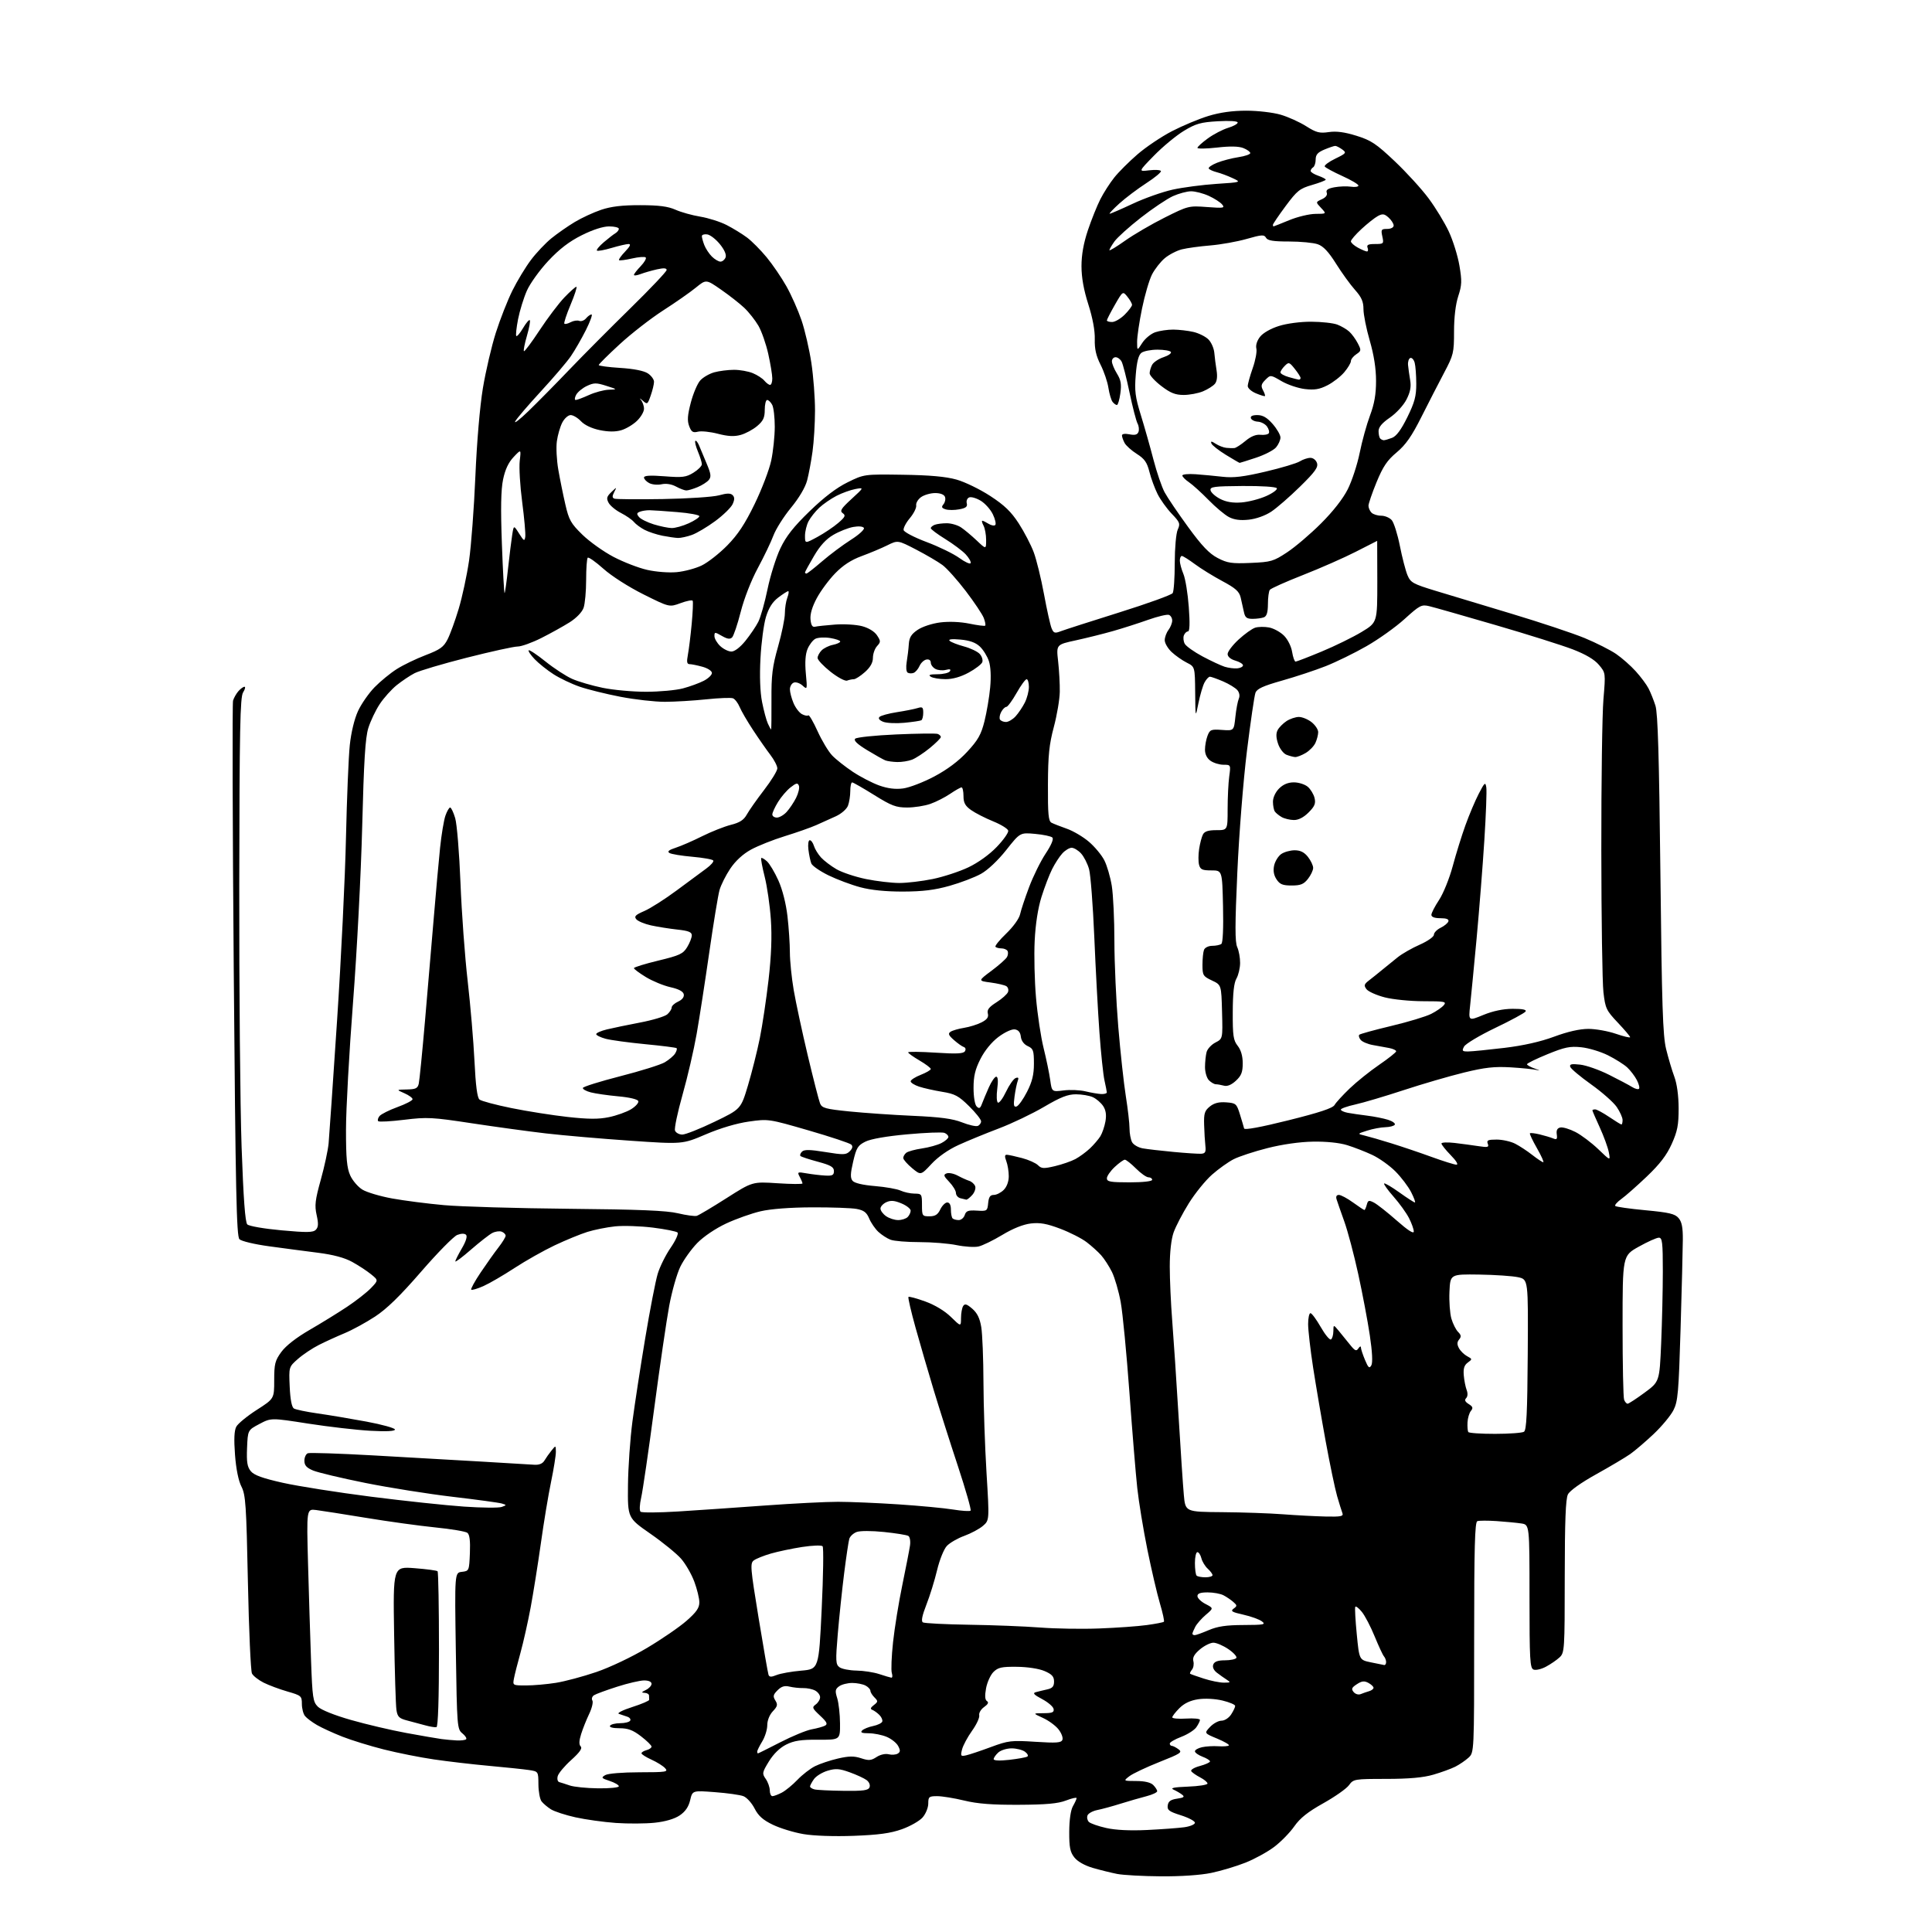 <?xml version="1.0" encoding="UTF-8" standalone="no"?>
<svg 
  version="1.1" 
  xmlns="http://www.w3.org/2000/svg" 
  xmlns:xlink="http://www.w3.org/1999/xlink" 
  xmlns:svg="http://www.w3.org/2000/svg"
  xmlns:rdf="http://www.w3.org/1999/02/22-rdf-syntax-ns#"
  xmlns:cc="http://creativecommons.org/ns#"
  xmlns:dc="http://purl.org/dc/elements/1.1/"
  viewBox="0 0 768 768"
  width="768"
  height="768"
>
<style>svg {background-color: white; }</style>"
<path stroke="none" fill="black" fill-rule="evenodd" d="M461.50,745.87C454.35,745.82 446.52,745.39 444.09,744.92C441.67,744.44 437.31,743.36 434.41,742.52C431.16,741.57 428.34,739.97 427.07,738.36C425.38,736.21 425.01,734.33 425.04,728.12C425.06,723.41 425.62,719.55 426.50,718.00C427.29,716.62 427.95,715.18 427.96,714.79C427.98,714.41 426.09,714.83 423.75,715.73C420.55,716.96 415.91,717.38 405.00,717.43C394.41,717.48 388.56,717.03 383.30,715.75C379.34,714.79 374.51,714.00 372.55,714.00C369.29,714.00 369.00,714.24 369.00,716.94C369.00,718.57 367.99,721.04 366.75,722.46C365.51,723.87 361.80,725.98 358.50,727.15C353.97,728.76 349.28,729.40 339.38,729.77C331.59,730.06 323.47,729.78 319.38,729.08C315.60,728.44 310.13,726.77 307.23,725.37C303.28,723.47 301.45,721.84 299.94,718.87C298.83,716.70 296.83,714.50 295.50,714.00C294.16,713.49 289.07,712.77 284.17,712.41C275.26,711.73 275.26,711.73 274.35,715.60C273.72,718.26 272.42,720.15 270.18,721.66C268.11,723.05 264.51,724.11 260.28,724.56C256.62,724.95 249.66,724.99 244.81,724.65C239.96,724.30 232.73,723.30 228.74,722.41C224.76,721.53 220.38,720.09 219.00,719.23C217.62,718.36 215.95,716.94 215.28,716.08C214.61,715.21 214.05,712.18 214.03,709.34C214.00,704.18 214.00,704.18 210.25,703.61C208.19,703.30 201.10,702.56 194.50,701.96C187.90,701.36 178.00,700.21 172.50,699.40C167.00,698.60 158.05,696.81 152.60,695.44C147.16,694.07 139.73,691.78 136.10,690.35C132.47,688.92 127.92,686.84 126.00,685.72C124.08,684.61 121.94,683.00 121.25,682.16C120.56,681.31 120.00,679.14 120.00,677.34C120.00,674.20 119.75,673.98 114.25,672.40C111.09,671.49 106.83,669.90 104.78,668.87C102.74,667.84 100.66,666.21 100.16,665.25C99.67,664.29 98.94,648.00 98.55,629.05C97.92,598.21 97.65,594.22 95.97,590.93C94.79,588.63 93.84,583.91 93.42,578.31C92.95,572.11 93.11,568.67 93.93,567.13C94.58,565.91 98.24,562.91 102.06,560.46C109.00,556.01 109.00,556.01 109.00,548.66C109.00,542.15 109.33,540.85 111.85,537.40C113.64,534.95 117.81,531.70 123.10,528.64C127.72,525.97 134.43,521.83 138.00,519.45C141.58,517.07 145.84,513.73 147.47,512.03C150.44,508.93 150.44,508.93 147.47,506.52C145.84,505.19 142.47,502.99 140.00,501.63C136.98,499.97 132.52,498.77 126.50,498.00C121.55,497.37 112.79,496.22 107.04,495.43C101.21,494.64 95.96,493.39 95.18,492.61C94.02,491.44 93.64,473.79 92.92,385.86C92.44,327.91 92.32,279.60 92.64,278.50C92.97,277.40 93.93,275.71 94.77,274.75C95.62,273.79 96.70,273.00 97.18,273.00C97.66,273.00 97.41,274.01 96.63,275.25C95.45,277.13 95.20,289.72 95.11,352.00C95.05,392.98 95.47,439.77 96.04,456.00C96.77,476.53 97.46,485.87 98.30,486.72C98.98,487.40 104.95,488.44 111.87,489.07C122.04,490.00 124.47,489.96 125.55,488.85C126.56,487.81 126.64,486.46 125.87,483.00C125.02,479.19 125.27,477.05 127.51,469.00C128.97,463.77 130.37,457.25 130.63,454.50C130.88,451.75 132.40,429.70 134.00,405.50C135.60,381.30 137.19,348.68 137.53,333.00C137.88,317.32 138.56,300.75 139.05,296.17C139.58,291.14 140.88,285.78 142.31,282.67C143.62,279.83 146.59,275.56 148.90,273.19C151.21,270.83 155.17,267.58 157.70,265.98C160.22,264.37 165.39,261.88 169.18,260.43C174.95,258.23 176.36,257.21 177.92,254.15C178.95,252.14 180.94,246.68 182.34,242.00C183.75,237.32 185.60,228.70 186.46,222.83C187.31,216.97 188.44,201.89 188.97,189.33C189.55,175.69 190.75,161.58 191.96,154.28C193.08,147.56 195.39,137.66 197.10,132.28C198.81,126.90 201.78,119.35 203.69,115.50C205.60,111.65 208.91,106.19 211.04,103.36C213.16,100.53 216.84,96.64 219.20,94.72C221.57,92.80 225.75,89.89 228.50,88.24C231.25,86.59 235.97,84.41 239.00,83.39C242.92,82.07 247.37,81.54 254.50,81.56C261.91,81.57 265.53,82.04 268.50,83.36C270.70,84.35 275.14,85.59 278.36,86.12C281.59,86.65 286.31,88.15 288.86,89.46C291.41,90.77 295.06,93.01 296.96,94.43C298.86,95.85 302.36,99.38 304.74,102.26C307.12,105.14 310.66,110.33 312.61,113.80C314.56,117.26 317.26,123.34 318.61,127.30C319.96,131.26 321.72,138.88 322.53,144.24C323.34,149.60 323.99,158.15 323.98,163.24C323.97,168.33 323.53,175.65 322.99,179.50C322.46,183.35 321.49,188.53 320.84,191.00C320.11,193.76 317.63,197.95 314.42,201.85C311.55,205.34 308.42,210.29 307.46,212.85C306.51,215.41 303.71,221.25 301.24,225.83C298.62,230.68 295.79,237.94 294.45,243.21C293.18,248.18 291.64,252.76 291.03,253.37C290.21,254.19 289.13,254.04 286.96,252.79C284.15,251.18 284.00,251.19 284.00,252.87C284.00,253.85 285.04,255.63 286.31,256.83C287.59,258.02 289.58,259.00 290.75,259.00C292.03,259.00 294.22,257.33 296.31,254.75C298.20,252.41 300.51,249.01 301.43,247.19C302.36,245.37 304.01,239.52 305.11,234.19C306.21,228.86 308.50,221.57 310.20,218.00C312.50,213.15 315.46,209.40 321.84,203.22C327.58,197.66 332.55,193.87 336.95,191.72C343.50,188.50 343.50,188.50 358.84,188.72C369.63,188.88 375.97,189.45 380.22,190.64C383.54,191.57 389.58,194.51 393.64,197.16C399.29,200.84 401.96,203.42 404.98,208.09C407.16,211.46 409.83,216.60 410.92,219.52C412.01,222.43 413.85,229.93 415.00,236.16C416.15,242.40 417.51,248.51 418.02,249.74C418.83,251.70 419.28,251.85 421.72,250.91C423.25,250.33 433.69,246.97 444.93,243.45C456.16,239.93 465.72,236.48 466.16,235.77C466.61,235.07 466.98,229.68 466.98,223.80C466.99,217.77 467.51,211.97 468.17,210.52C469.24,208.18 469.01,207.59 465.78,204.22C463.82,202.17 461.29,198.65 460.15,196.38C459.02,194.12 457.56,190.15 456.91,187.56C455.96,183.80 454.96,182.37 451.91,180.44C449.80,179.11 447.62,177.15 447.04,176.08C446.47,175.01 446.00,173.66 446.00,173.09C446.00,172.47 447.20,172.29 448.98,172.65C451.15,173.08 452.13,172.82 452.56,171.70C452.89,170.85 452.72,169.33 452.18,168.33C451.64,167.32 450.21,161.78 449.00,156.00C447.79,150.22 446.38,144.71 445.86,143.75C445.35,142.79 444.27,142.00 443.46,142.00C442.66,142.00 442.00,142.73 442.00,143.63C442.00,144.53 442.90,146.72 444.00,148.50C445.58,151.05 445.86,152.71 445.36,156.37C445.01,158.91 444.39,161.00 443.99,161.00C443.58,161.00 442.80,160.44 442.26,159.75C441.72,159.06 440.98,156.55 440.61,154.17C440.25,151.78 438.85,147.66 437.50,145.00C435.71,141.46 435.09,138.72 435.19,134.83C435.29,131.43 434.35,126.41 432.63,121.00C430.80,115.28 429.91,110.32 429.91,105.82C429.91,101.29 430.73,96.68 432.46,91.51C433.87,87.32 436.10,81.77 437.41,79.19C438.72,76.61 441.21,72.73 442.94,70.57C444.66,68.40 448.81,64.26 452.15,61.37C455.50,58.47 461.67,54.32 465.87,52.15C470.07,49.98 476.58,47.25 480.36,46.10C484.95,44.69 489.92,44.00 495.42,44.00C499.98,44.00 506.05,44.71 509.07,45.59C512.06,46.46 516.61,48.52 519.20,50.16C523.21,52.70 524.52,53.05 528.20,52.51C531.23,52.06 534.48,52.50 539.21,53.97C545.04,55.78 547.06,57.13 554.42,64.09C559.09,68.51 565.17,75.18 567.93,78.91C570.70,82.64 574.31,88.57 575.95,92.10C577.59,95.62 579.48,101.68 580.14,105.57C581.18,111.69 581.12,113.34 579.67,117.76C578.62,120.99 578.00,126.16 578.00,131.80C578.00,140.25 577.79,141.12 574.09,148.11C571.94,152.18 567.88,160.08 565.06,165.68C561.17,173.43 558.82,176.80 555.19,179.84C551.42,182.99 549.77,185.44 547.21,191.66C545.44,195.97 543.99,200.20 543.99,201.05C544.00,201.90 544.54,203.14 545.20,203.80C545.86,204.46 547.59,205.00 549.05,205.00C550.50,205.00 552.38,205.79 553.23,206.75C554.08,207.71 555.53,212.30 556.46,216.95C557.38,221.60 558.75,226.86 559.49,228.64C560.73,231.59 561.68,232.12 570.67,234.86C576.08,236.51 589.73,240.62 601.00,244.01C612.27,247.40 625.28,251.73 629.91,253.64C634.53,255.56 640.18,258.41 642.46,259.98C644.75,261.55 648.25,264.64 650.25,266.86C652.25,269.07 654.54,272.14 655.33,273.69C656.13,275.24 657.36,278.30 658.06,280.50C659.02,283.48 659.52,300.55 660.04,347.50C660.61,399.86 660.99,411.60 662.30,417.00C663.18,420.57 664.64,425.52 665.57,428.00C666.62,430.82 667.26,435.51 667.28,440.54C667.29,447.20 666.82,449.64 664.54,454.73C662.54,459.19 659.83,462.73 654.63,467.69C650.70,471.43 646.14,475.46 644.49,476.63C642.85,477.81 641.77,479.05 642.09,479.39C642.42,479.74 647.82,480.50 654.09,481.09C663.50,481.97 665.81,482.51 667.25,484.19C668.55,485.70 668.99,487.93 668.95,492.86C668.93,496.51 668.53,512.37 668.06,528.09C667.29,553.68 667.00,557.09 665.21,560.59C664.11,562.74 660.58,566.99 657.36,570.04C654.13,573.08 649.94,576.67 648.04,578.01C646.14,579.34 640.07,582.95 634.55,586.02C628.48,589.39 624.02,592.57 623.27,594.05C622.37,595.84 622.03,604.68 622.01,626.71C622.00,655.85 621.93,656.99 619.95,658.83C618.83,659.88 616.41,661.54 614.58,662.52C612.76,663.51 610.53,664.03 609.63,663.69C608.18,663.13 608.00,659.99 608.00,634.58C608.00,606.09 608.00,606.09 604.75,605.60C602.96,605.33 598.58,604.91 595.00,604.66C591.42,604.42 587.94,604.43 587.25,604.69C586.28,605.06 586.00,615.23 586.00,650.91C586.00,696.65 586.00,696.65 583.75,698.71C582.51,699.84 580.14,701.45 578.49,702.29C576.83,703.12 572.91,704.55 569.77,705.46C565.77,706.63 560.17,707.13 551.06,707.14C538.36,707.15 538.01,707.21 536.24,709.64C535.24,711.02 530.65,714.24 526.04,716.82C519.90,720.25 516.81,722.70 514.50,726.00C512.77,728.48 509.19,732.14 506.55,734.14C503.92,736.14 498.77,738.97 495.13,740.42C491.48,741.87 485.35,743.71 481.50,744.51C477.26,745.39 469.37,745.93 461.50,745.87zM456.00,727.45C461.77,727.17 468.41,726.68 470.75,726.36C473.09,726.04 475.00,725.23 475.00,724.57C475.00,723.91 472.50,722.58 469.44,721.61C464.71,720.12 463.93,719.53 464.19,717.68C464.42,716.05 465.36,715.37 467.91,715.00C470.62,714.60 471.03,714.27 469.91,713.41C469.14,712.80 467.60,711.91 466.50,711.41C465.06,710.76 466.66,710.43 472.25,710.21C476.51,710.05 480.00,709.50 480.00,708.98C480.00,708.47 478.68,707.37 477.06,706.53C475.45,705.70 473.86,704.58 473.53,704.05C473.21,703.53 474.75,702.60 476.97,702.01C479.19,701.41 481.00,700.59 481.00,700.18C481.00,699.77 479.65,698.93 478.00,698.31C476.35,697.68 475.00,696.72 475.00,696.17C475.00,695.61 476.27,694.88 477.83,694.54C479.39,694.19 482.30,694.02 484.30,694.16C486.29,694.29 488.18,694.15 488.49,693.85C488.80,693.54 486.71,692.32 483.86,691.13C478.67,688.98 478.67,688.98 481.01,686.49C482.30,685.12 484.34,684.00 485.56,684.00C486.81,684.00 488.47,682.92 489.38,681.54C490.27,680.18 491.00,678.65 491.00,678.13C491.00,677.62 488.73,676.66 485.96,675.99C483.01,675.28 479.02,675.07 476.30,675.48C473.17,675.95 470.76,677.09 468.84,679.01C467.28,680.57 466.00,682.22 466.00,682.67C466.00,683.13 468.47,683.35 471.50,683.16C474.52,682.97 477.00,683.21 477.00,683.68C477.00,684.16 476.35,685.48 475.55,686.62C474.76,687.76 472.06,689.47 469.55,690.43C467.05,691.38 465.00,692.58 465.00,693.08C465.00,693.59 465.36,694.00 465.81,694.00C466.25,694.00 467.45,694.61 468.46,695.35C470.13,696.56 469.38,697.06 460.87,700.43C455.68,702.49 450.32,705.02 448.96,706.06C446.50,707.96 446.50,707.96 451.68,707.98C455.03,707.99 457.41,708.55 458.43,709.57C459.29,710.44 460.00,711.54 460.00,712.03C460.00,712.52 458.09,713.41 455.75,714.02C453.41,714.62 448.80,715.95 445.50,716.98C442.20,718.02 438.01,719.16 436.18,719.52C434.36,719.89 432.61,720.85 432.30,721.66C431.99,722.47 432.23,723.63 432.84,724.24C433.45,724.85 436.55,725.94 439.73,726.65C443.46,727.50 449.20,727.77 456.00,727.45zM307.05,714.00C307.63,714.00 309.31,713.36 310.80,712.59C312.28,711.81 315.07,709.52 317.00,707.50C318.93,705.48 322.07,703.04 324.00,702.08C325.93,701.12 330.02,699.75 333.11,699.04C337.50,698.03 339.49,698.01 342.30,698.93C345.33,699.93 346.29,699.86 348.44,698.45C349.91,697.48 351.94,697.02 353.25,697.35C354.50,697.66 356.12,697.54 356.86,697.09C357.93,696.43 357.96,695.80 357.02,694.04C356.37,692.83 354.31,691.19 352.45,690.42C350.59,689.64 347.38,689.00 345.33,689.00C342.60,689.00 341.90,688.70 342.71,687.89C343.32,687.28 345.29,686.48 347.08,686.12C348.88,685.75 350.52,684.95 350.72,684.34C350.92,683.73 350.40,682.55 349.56,681.71C348.72,680.87 347.47,679.97 346.77,679.70C345.86,679.36 346.03,678.82 347.36,677.80C349.07,676.48 349.09,676.23 347.61,674.75C346.72,673.87 346.00,672.68 346.00,672.11C346.00,671.54 345.13,670.60 344.07,670.04C343.00,669.47 340.61,669.00 338.76,669.00C336.90,669.00 334.56,669.60 333.56,670.33C332.00,671.47 331.89,672.16 332.81,675.08C333.39,676.96 333.90,681.45 333.92,685.06C333.97,691.62 333.97,691.62 325.24,691.56C318.41,691.51 315.63,691.94 312.52,693.50C309.99,694.77 307.49,697.21 305.66,700.18C302.96,704.60 302.89,705.00 304.40,707.16C305.28,708.42 306.00,710.47 306.00,711.72C306.00,712.98 306.47,714.00 307.05,714.00zM335.28,711.88C343.26,711.98 345.17,711.71 345.66,710.45C346.00,709.56 345.48,708.34 344.45,707.59C343.46,706.86 340.44,705.47 337.73,704.50C333.64,703.03 332.18,702.93 328.95,703.90C326.82,704.54 324.38,706.05 323.54,707.25C322.69,708.46 322.00,709.76 322.00,710.15C322.00,710.54 322.79,711.06 323.75,711.31C324.71,711.56 329.90,711.82 335.28,711.88zM237.75,710.89C242.29,710.95 246.00,710.58 246.00,710.08C246.00,709.57 244.36,708.61 242.35,707.95C239.04,706.86 238.88,706.64 240.60,705.63C241.70,704.99 247.43,704.52 254.18,704.51C264.86,704.50 265.73,704.36 264.40,702.89C263.60,702.00 261.15,700.47 258.97,699.49C256.79,698.50 255.00,697.37 255.00,696.96C255.00,696.56 255.90,696.00 257.00,695.71C258.10,695.42 259.00,694.79 259.00,694.31C259.00,693.82 257.12,691.98 254.82,690.21C251.58,687.72 249.65,687.00 246.26,687.00C243.60,687.00 242.12,686.61 242.50,686.00C242.84,685.45 244.64,685.00 246.50,685.00C248.36,685.00 250.16,684.55 250.50,683.99C250.85,683.44 250.31,682.72 249.31,682.40C248.32,682.07 246.82,681.57 246.00,681.28C245.17,680.99 247.55,679.78 251.31,678.58C255.06,677.38 258.10,676.08 258.06,675.70C258.03,675.31 258.00,674.55 258.00,674.00C258.00,673.45 257.21,672.97 256.25,672.93C254.86,672.88 254.96,672.64 256.75,671.78C257.99,671.18 259.00,670.09 259.00,669.35C259.00,668.52 257.86,668.00 256.05,668.00C254.43,668.00 249.59,669.12 245.30,670.50C241.01,671.87 236.88,673.39 236.12,673.88C235.36,674.38 235.07,675.31 235.47,675.96C235.88,676.61 235.30,679.02 234.20,681.32C233.10,683.62 231.66,687.23 231.00,689.35C230.16,692.03 230.12,693.52 230.85,694.25C231.57,694.97 230.43,696.61 227.07,699.63C224.41,702.02 222.00,704.90 221.70,706.05C221.39,707.21 221.67,708.25 222.33,708.42C222.97,708.59 224.85,709.19 226.50,709.76C228.15,710.32 233.21,710.84 237.75,710.89zM401.22,699.56C404.63,699.17 407.85,698.59 408.37,698.27C408.88,697.96 408.47,697.09 407.46,696.35C406.45,695.61 404.05,695.00 402.14,695.00C400.22,695.00 397.83,695.74 396.83,696.65C395.82,697.57 395.00,698.75 395.00,699.28C395.00,699.89 397.37,699.99 401.22,699.56zM384.11,697.76C385.42,697.46 389.84,695.99 393.92,694.47C400.86,691.91 402.01,691.77 411.56,692.39C420.02,692.93 421.86,692.80 422.33,691.59C422.64,690.78 421.94,688.92 420.77,687.44C419.61,685.96 416.82,683.92 414.58,682.90C410.50,681.04 410.50,681.04 414.82,681.02C418.32,681.00 419.08,680.68 418.82,679.33C418.65,678.41 416.58,676.64 414.23,675.40C411.01,673.70 410.40,673.03 411.73,672.67C412.70,672.40 414.74,671.91 416.25,671.57C418.36,671.10 419.00,670.38 419.00,668.43C419.00,666.46 418.17,665.54 415.25,664.28C413.03,663.32 408.54,662.63 404.28,662.58C398.17,662.51 396.73,662.83 394.91,664.64C393.74,665.82 392.41,668.74 391.97,671.14C391.43,674.14 391.54,675.72 392.34,676.22C393.13,676.71 392.76,677.47 391.20,678.57C389.93,679.46 389.06,680.94 389.26,681.85C389.47,682.76 388.18,685.54 386.39,688.03C384.61,690.53 382.82,693.86 382.43,695.43C381.77,698.06 381.90,698.25 384.11,697.76zM301.30,697.00C301.46,697.00 305.47,695.00 310.22,692.56C314.97,690.12 320.57,687.81 322.68,687.43C324.78,687.05 327.16,686.39 327.96,685.97C329.11,685.35 328.70,684.52 325.99,681.99C322.86,679.07 322.71,678.68 324.28,677.54C325.23,676.84 326.00,675.56 326.00,674.67C326.00,673.79 325.11,672.60 324.03,672.02C322.95,671.44 320.81,671.00 319.28,671.04C317.75,671.07 315.31,670.81 313.85,670.46C311.89,669.98 310.64,670.36 309.09,671.91C307.33,673.67 307.19,674.32 308.21,675.96C309.24,677.61 309.08,678.29 307.21,680.27C305.89,681.68 305.00,683.90 305.00,685.79C305.00,687.53 304.10,690.43 303.00,692.23C301.91,694.03 301.01,695.84 301.00,696.25C301.00,696.66 301.13,697.00 301.30,697.00zM181.58,691.85C183.28,691.93 184.95,691.72 185.29,691.38C185.63,691.03 184.96,689.98 183.79,689.03C181.74,687.37 181.66,686.41 181.20,656.24C180.73,625.16 180.73,625.16 183.62,624.83C186.46,624.50 186.50,624.40 186.79,617.41C186.99,612.50 186.68,610.01 185.79,609.32C185.08,608.77 179.32,607.80 173.00,607.17C166.68,606.53 154.30,604.82 145.50,603.37C136.70,601.93 127.78,600.52 125.68,600.26C121.86,599.78 121.86,599.78 122.45,621.64C122.78,633.66 123.31,650.88 123.64,659.91C124.18,674.91 124.41,676.50 126.36,678.44C127.64,679.71 132.94,681.84 139.50,683.71C145.55,685.44 155.45,687.77 161.50,688.88C167.55,689.99 173.85,691.08 175.50,691.30C177.15,691.52 179.89,691.77 181.58,691.85zM173.50,686.57C172.95,686.70 170.93,686.38 169.00,685.84C167.07,685.31 163.83,684.44 161.79,683.91C158.65,683.09 158.00,682.45 157.59,679.72C157.31,677.95 156.90,664.40 156.67,649.61C156.24,622.72 156.24,622.72 164.81,623.38C169.52,623.74 173.63,624.29 173.94,624.60C174.25,624.91 174.50,638.93 174.50,655.75C174.50,675.31 174.14,686.42 173.50,686.57zM540.91,673.43C541.78,673.07 543.29,672.55 544.25,672.27C545.21,671.99 546.00,671.39 546.00,670.92C546.00,670.45 545.07,669.57 543.93,668.96C542.32,668.10 541.32,668.22 539.37,669.50C537.31,670.84 537.09,671.40 538.09,672.61C538.79,673.45 540.01,673.80 540.91,673.43zM209.14,669.99C212.09,669.99 217.43,669.52 221.00,668.95C224.57,668.38 231.79,666.45 237.04,664.66C242.44,662.82 251.18,658.67 257.18,655.09C263.02,651.62 270.09,646.77 272.89,644.31C276.82,640.87 278.00,639.18 278.00,636.96C278.00,635.37 277.09,631.65 275.98,628.68C274.87,625.72 272.51,621.63 270.73,619.60C268.95,617.57 263.45,613.09 258.50,609.65C249.50,603.39 249.50,603.39 249.63,590.45C249.70,583.33 250.50,571.88 251.41,565.00C252.32,558.12 254.60,543.27 256.48,532.00C258.35,520.73 260.59,509.18 261.45,506.35C262.31,503.51 264.63,498.85 266.60,495.99C268.57,493.13 269.80,490.41 269.34,489.95C268.88,489.49 264.45,488.61 259.50,487.99C254.55,487.38 247.80,487.16 244.50,487.50C241.20,487.85 236.25,488.84 233.50,489.70C230.75,490.56 224.90,492.96 220.50,495.04C216.10,497.13 208.90,501.19 204.50,504.07C200.10,506.95 194.55,510.18 192.17,511.24C189.78,512.30 187.61,512.94 187.33,512.66C187.05,512.38 188.73,509.31 191.07,505.83C193.41,502.35 196.60,497.86 198.16,495.86C199.72,493.85 201.00,491.76 201.00,491.21C201.00,490.66 200.29,489.94 199.43,489.61C198.56,489.28 196.88,489.52 195.68,490.14C194.48,490.77 190.69,493.73 187.25,496.72C183.81,499.72 181.00,501.83 181.00,501.42C181.00,501.01 182.17,498.68 183.60,496.24C185.22,493.48 185.85,491.45 185.26,490.86C184.68,490.28 183.36,490.29 181.78,490.90C180.37,491.43 173.92,497.99 167.43,505.48C159.05,515.15 153.72,520.34 149.06,523.38C145.45,525.74 140.03,528.70 137.00,529.96C133.97,531.22 129.38,533.31 126.79,534.62C124.19,535.93 120.44,538.43 118.44,540.19C114.81,543.38 114.81,543.38 115.16,551.23C115.39,556.31 115.98,559.37 116.83,559.90C117.56,560.34 121.76,561.22 126.18,561.85C130.60,562.47 139.34,563.94 145.61,565.10C151.87,566.27 157.00,567.69 157.00,568.26C157.00,568.93 153.60,569.10 147.16,568.75C141.75,568.45 130.67,567.17 122.55,565.91C107.77,563.60 107.77,563.60 103.13,566.05C98.50,568.50 98.50,568.50 98.21,575.59C97.98,581.23 98.29,583.12 99.71,584.84C101.02,586.42 104.44,587.65 112.50,589.45C118.55,590.80 134.30,593.28 147.50,594.96C160.70,596.64 177.33,598.41 184.45,598.90C191.58,599.39 198.32,599.45 199.44,599.03C201.45,598.29 201.45,598.28 199.48,597.67C198.39,597.34 189.62,596.14 180.00,595.01C170.38,593.88 154.73,591.40 145.23,589.49C135.73,587.58 126.40,585.36 124.48,584.56C121.85,583.46 121.00,582.50 121.00,580.66C121.00,579.31 121.62,577.98 122.37,577.69C123.12,577.40 134.71,577.78 148.12,578.53C161.53,579.28 180.82,580.38 191.00,580.98C201.18,581.58 210.81,582.15 212.41,582.26C214.32,582.38 215.69,581.82 216.41,580.61C217.01,579.59 218.27,577.80 219.22,576.63C220.93,574.50 220.93,574.50 220.97,577.09C220.99,578.52 220.12,583.92 219.05,589.09C217.97,594.27 216.15,605.25 215.00,613.50C213.84,621.75 212.01,633.23 210.94,639.00C209.86,644.77 208.04,652.88 206.90,657.00C205.75,661.12 204.58,665.74 204.30,667.25C203.78,669.97 203.82,670.00 209.14,669.99zM486.50,668.88C489.20,668.88 489.31,668.76 487.63,667.69C486.60,667.04 484.84,665.78 483.71,664.91C482.43,663.91 481.90,662.69 482.30,661.66C482.75,660.50 484.14,660.00 486.91,660.00C489.09,660.00 491.15,659.57 491.47,659.05C491.79,658.53 490.36,656.96 488.29,655.55C486.23,654.15 483.55,653.00 482.34,653.00C481.14,653.00 478.73,654.19 477.00,655.65C474.75,657.55 474.00,658.89 474.38,660.35C474.68,661.48 474.42,662.99 473.82,663.72C473.21,664.45 472.89,665.18 473.11,665.35C473.32,665.51 475.75,666.38 478.50,667.26C481.25,668.15 484.85,668.88 486.50,668.88zM308.71,665.85C310.25,665.23 314.65,664.44 318.50,664.11C325.50,663.50 325.50,663.50 326.64,639.50C327.27,626.30 327.43,615.12 327.00,614.66C326.57,614.19 322.90,614.33 318.86,614.95C314.81,615.58 309.21,616.76 306.41,617.57C303.60,618.39 300.57,619.60 299.66,620.28C298.14,621.40 298.28,623.18 301.53,643.00C303.47,654.83 305.25,665.06 305.49,665.74C305.83,666.69 306.57,666.72 308.71,665.85zM354.32,666.90C354.77,666.95 354.85,666.12 354.51,665.04C354.17,663.96 354.39,658.45 355.00,652.79C355.61,647.13 357.27,636.88 358.70,630.00C360.12,623.12 361.49,616.09 361.74,614.37C361.99,612.65 361.70,610.93 361.09,610.56C360.49,610.18 356.13,609.48 351.42,608.99C346.43,608.48 341.87,608.48 340.51,609.00C339.22,609.49 337.92,610.70 337.61,611.69C337.31,612.69 336.38,618.90 335.55,625.50C334.72,632.10 333.59,642.90 333.03,649.50C332.12,660.30 332.19,661.62 333.70,662.75C334.63,663.44 337.66,664.03 340.44,664.08C343.22,664.12 347.30,664.75 349.50,665.47C351.70,666.20 353.87,666.84 354.32,666.90zM550.25,661.88C550.66,661.95 551.00,661.41 551.00,660.70C551.00,659.99 550.62,658.97 550.16,658.45C549.69,657.93 548.03,654.35 546.45,650.50C544.88,646.65 542.59,642.26 541.36,640.75C540.13,639.23 538.95,638.33 538.74,638.75C538.52,639.16 538.79,644.08 539.34,649.67C540.33,659.84 540.33,659.84 544.92,660.80C547.44,661.33 549.84,661.82 550.25,661.88zM474.92,650.00C475.42,650.00 477.93,649.10 480.50,648.00C484.01,646.50 487.44,645.99 494.33,645.97C502.49,645.94 503.29,645.78 501.62,644.51C500.58,643.73 497.27,642.53 494.26,641.86C489.69,640.84 489.05,640.44 490.38,639.46C491.84,638.40 491.83,638.16 490.24,636.78C489.28,635.94 487.52,634.75 486.32,634.13C485.11,633.51 482.30,633.00 480.07,633.00C477.15,633.00 476.00,633.42 476.00,634.47C476.00,635.29 477.45,636.70 479.22,637.61C482.43,639.28 482.43,639.28 479.36,641.89C477.67,643.32 475.77,645.48 475.14,646.68C474.51,647.89 474.00,649.12 474.00,649.43C474.00,649.75 474.41,650.00 474.92,650.00zM437.00,647.34C443.88,647.08 452.36,646.48 455.86,645.99C459.35,645.51 462.42,644.92 462.67,644.67C462.92,644.42 462.20,641.13 461.08,637.36C459.96,633.59 457.72,623.98 456.10,616.00C454.49,608.02 452.67,597.00 452.08,591.50C451.48,586.00 450.08,568.90 448.96,553.50C447.84,538.10 446.29,521.96 445.50,517.63C444.71,513.31 443.14,507.91 442.02,505.63C440.89,503.36 438.96,500.37 437.73,498.99C436.50,497.61 433.90,495.26 431.94,493.77C429.98,492.27 425.26,489.87 421.44,488.43C416.11,486.41 413.40,485.93 409.78,486.35C406.77,486.70 402.66,488.34 398.44,490.89C394.80,493.08 390.52,495.17 388.93,495.51C387.34,495.86 383.45,495.61 380.29,494.96C377.12,494.30 370.48,493.76 365.52,493.76C360.56,493.76 355.38,493.34 354.00,492.81C352.63,492.29 350.45,490.88 349.16,489.68C347.88,488.48 346.24,486.10 345.52,484.38C344.50,481.95 343.40,481.11 340.53,480.57C338.50,480.19 330.54,479.91 322.84,479.94C314.11,479.97 306.39,480.56 302.35,481.50C298.78,482.33 292.63,484.51 288.68,486.35C284.47,488.32 279.72,491.52 277.20,494.09C274.84,496.51 271.80,500.75 270.45,503.52C269.09,506.29 267.11,513.27 266.03,519.03C264.96,524.79 262.26,543.23 260.04,560.00C257.82,576.77 255.49,592.67 254.88,595.33C254.25,598.05 254.14,600.50 254.63,600.93C255.11,601.36 261.80,601.31 269.50,600.84C277.20,600.36 292.73,599.29 304.00,598.47C315.27,597.65 328.40,596.98 333.17,596.99C337.94,597.00 348.74,597.45 357.17,598.01C365.60,598.57 375.37,599.49 378.87,600.06C382.37,600.63 385.50,600.83 385.83,600.50C386.16,600.18 383.87,592.17 380.75,582.70C377.62,573.24 373.30,559.65 371.14,552.50C368.98,545.35 365.74,534.21 363.94,527.75C362.14,521.28 360.88,515.79 361.12,515.54C361.37,515.30 364.37,516.11 367.79,517.35C371.63,518.74 375.53,521.09 378.00,523.50C382.00,527.41 382.00,527.41 382.02,523.95C382.02,522.05 382.41,519.90 382.87,519.17C383.53,518.13 384.31,518.36 386.49,520.23C388.47,521.94 389.49,524.03 390.07,527.56C390.52,530.28 390.91,540.15 390.94,549.49C390.97,558.84 391.52,575.00 392.15,585.41C393.31,604.34 393.31,604.34 390.73,606.56C389.31,607.78 385.98,609.56 383.32,610.53C380.67,611.49 377.55,613.29 376.38,614.54C375.20,615.80 373.49,620.05 372.51,624.15C371.55,628.19 369.64,634.37 368.26,637.87C366.56,642.22 366.11,644.45 366.86,644.92C367.47,645.29 375.73,645.71 385.23,645.86C394.73,646.00 407.45,646.50 413.50,646.97C419.55,647.44 430.12,647.61 437.00,647.34zM479.17,627.00C480.73,627.00 482.00,626.62 482.00,626.15C482.00,625.69 481.14,624.53 480.09,623.58C479.04,622.63 477.91,620.76 477.57,619.43C477.24,618.09 476.52,617.00 475.98,617.00C475.44,617.00 475.00,618.95 475.00,621.33C475.00,623.72 475.30,625.97 475.67,626.33C476.03,626.70 477.61,627.00 479.17,627.00zM526.86,602.84C533.10,602.98 534.13,602.77 533.62,601.46C533.30,600.62 532.35,597.58 531.52,594.71C530.69,591.85 528.65,582.08 526.99,573.00C525.33,563.92 523.08,550.70 521.98,543.60C520.89,536.51 520.00,528.75 520.00,526.35C520.00,523.96 520.42,522.00 520.93,522.00C521.44,522.00 523.27,524.48 525.01,527.51C526.74,530.54 528.57,532.76 529.08,532.45C529.59,532.14 530.01,530.67 530.03,529.19C530.07,526.50 530.07,526.50 532.15,529.00C533.30,530.38 535.31,532.85 536.62,534.50C538.62,537.01 539.17,537.25 539.99,536.00C540.53,535.17 540.98,535.01 540.98,535.63C540.99,536.25 541.72,538.48 542.60,540.58C543.92,543.75 544.35,544.12 545.13,542.74C545.72,541.67 545.51,537.40 544.52,530.79C543.68,525.13 541.61,514.20 539.93,506.50C538.25,498.80 535.75,489.35 534.36,485.50C532.98,481.65 531.61,477.71 531.31,476.75C530.96,475.63 531.30,475.00 532.23,475.00C533.04,475.00 535.56,476.35 537.84,478.00C540.12,479.65 542.16,481.00 542.37,481.00C542.59,481.00 543.01,480.07 543.31,478.93C543.79,477.10 544.13,477.00 546.18,478.06C547.45,478.72 551.54,481.94 555.25,485.21C559.68,489.11 562.00,490.60 562.00,489.54C562.00,488.65 561.15,486.25 560.10,484.21C559.06,482.17 556.30,478.34 553.98,475.71C551.66,473.07 549.96,470.71 550.21,470.45C550.46,470.20 553.18,471.80 556.26,474.00C559.33,476.20 562.12,478.00 562.44,478.00C562.77,478.00 562.10,476.16 560.95,473.90C559.80,471.65 556.98,467.93 554.68,465.63C552.38,463.33 548.25,460.39 545.50,459.10C542.75,457.81 538.25,456.06 535.50,455.21C532.41,454.26 527.23,453.73 521.94,453.82C516.65,453.91 509.76,454.89 503.84,456.39C498.59,457.72 492.54,459.71 490.40,460.80C488.25,461.90 484.38,464.66 481.79,466.95C479.20,469.23 475.05,474.35 472.57,478.33C470.09,482.31 467.38,487.52 466.53,489.91C465.58,492.61 465.00,497.75 465.00,503.48C465.00,508.56 465.44,518.29 465.98,525.10C466.52,531.92 467.64,548.75 468.47,562.50C469.30,576.25 470.25,590.54 470.59,594.25C471.20,601.00 471.20,601.00 485.85,601.11C493.91,601.17 504.77,601.55 510.00,601.95C515.23,602.35 522.81,602.75 526.86,602.84zM594.31,569.98C599.91,569.98 605.08,569.60 605.80,569.15C606.81,568.51 607.14,561.68 607.30,538.46C607.50,508.60 607.50,508.60 603.50,507.72C601.30,507.23 594.33,506.76 588.00,506.66C576.50,506.50 576.50,506.50 576.18,513.50C576.01,517.35 576.36,522.17 576.96,524.21C577.56,526.24 578.76,528.62 579.63,529.48C580.85,530.70 580.94,531.37 580.03,532.46C579.17,533.50 579.15,534.41 579.95,535.91C580.55,537.04 582.02,538.47 583.20,539.11C585.30,540.23 585.31,540.30 583.46,541.65C582.06,542.68 581.64,544.01 581.87,546.70C582.04,548.71 582.56,551.34 583.02,552.55C583.53,553.88 583.44,555.16 582.81,555.79C582.08,556.52 582.39,557.23 583.83,558.13C585.48,559.16 585.66,559.71 584.71,560.85C584.06,561.64 583.45,563.68 583.36,565.39C583.27,567.10 583.41,568.84 583.66,569.25C583.91,569.66 588.70,569.99 594.31,569.98zM647.00,558.00C647.43,558.00 650.46,556.03 653.73,553.62C659.68,549.24 659.68,549.24 660.34,533.96C660.70,525.56 661.00,512.68 661.00,505.34C661.00,493.82 660.78,492.00 659.41,492.00C658.54,492.00 654.94,493.61 651.41,495.59C645.00,499.17 645.00,499.17 645.00,527.00C645.00,542.31 645.27,555.55 645.61,556.42C645.94,557.29 646.57,558.00 647.00,558.00zM357.02,485.00C358.44,485.00 360.14,484.46 360.80,483.80C361.46,483.14 362.00,481.99 362.00,481.25C362.00,480.51 360.35,479.21 358.33,478.37C355.56,477.21 354.09,477.09 352.33,477.89C351.05,478.48 350.00,479.62 350.00,480.42C350.00,481.23 351.00,482.59 352.22,483.44C353.44,484.30 355.60,485.00 357.02,485.00zM381.10,485.00C382.07,485.00 383.15,484.10 383.50,482.99C384.03,481.34 384.88,481.03 388.32,481.24C392.37,481.49 392.51,481.40 392.81,478.25C393.05,475.81 393.61,475.00 395.06,475.00C396.13,475.00 397.90,474.10 399.00,473.00C400.22,471.78 401.00,469.67 401.00,467.57C401.00,465.68 400.56,462.98 400.02,461.57C399.31,459.67 399.37,459.01 400.27,459.04C400.95,459.07 403.64,459.65 406.27,460.35C408.89,461.04 411.74,462.32 412.62,463.19C413.99,464.56 414.90,464.61 419.35,463.56C422.18,462.89 425.85,461.62 427.50,460.74C429.15,459.85 431.74,457.95 433.26,456.52C434.78,455.08 436.64,452.91 437.40,451.70C438.15,450.49 439.07,447.82 439.43,445.78C439.88,443.18 439.61,441.34 438.53,439.68C437.67,438.38 435.83,436.79 434.44,436.15C433.05,435.52 430.01,435.00 427.70,435.00C424.46,435.00 421.56,436.14 415.04,439.98C410.38,442.72 402.29,446.59 397.04,448.58C391.79,450.57 384.58,453.53 381.02,455.16C377.01,456.98 372.91,459.85 370.29,462.67C366.04,467.23 366.04,467.23 362.59,464.37C360.70,462.79 359.11,460.99 359.07,460.37C359.03,459.75 359.56,458.80 360.25,458.25C360.94,457.70 363.74,456.93 366.49,456.53C369.23,456.13 372.72,455.16 374.24,454.38C375.76,453.59 377.00,452.50 377.00,451.94C377.00,451.39 376.28,450.66 375.41,450.33C374.53,449.99 367.90,450.25 360.66,450.91C352.48,451.65 346.19,452.74 344.05,453.80C341.01,455.30 340.43,456.23 339.15,461.72C338.02,466.59 337.97,468.25 338.91,469.39C339.67,470.30 342.97,471.08 347.81,471.48C352.04,471.83 356.62,472.64 358.00,473.28C359.38,473.92 361.85,474.46 363.50,474.48C366.39,474.50 366.50,474.67 366.50,479.00C366.50,483.33 366.61,483.50 369.49,483.50C371.76,483.50 372.79,482.84 373.79,480.75C374.52,479.24 375.76,478.00 376.55,478.00C377.48,478.00 378.00,479.03 378.00,480.83C378.00,482.39 378.30,483.97 378.67,484.33C379.03,484.70 380.13,485.00 381.10,485.00zM276.96,483.32C277.77,483.09 283.08,479.93 288.77,476.30C299.12,469.71 299.12,469.71 309.06,470.36C314.53,470.72 319.00,470.75 319.00,470.44C319.00,470.13 318.51,468.94 317.90,467.81C316.86,465.86 317.00,465.79 320.65,466.43C322.77,466.80 326.07,467.20 328.00,467.30C330.89,467.47 331.50,467.15 331.50,465.52C331.50,463.92 330.24,463.19 325.13,461.81C321.62,460.87 318.50,459.84 318.20,459.53C317.89,459.22 318.16,458.44 318.80,457.80C319.69,456.91 321.90,456.95 328.06,457.95C335.32,459.13 336.33,459.10 337.79,457.64C338.89,456.54 339.09,455.69 338.40,455.00C337.84,454.44 330.21,451.90 321.44,449.36C305.59,444.77 305.45,444.75 297.69,445.84C292.83,446.53 286.37,448.44 280.59,450.91C271.31,454.88 271.31,454.88 250.41,453.44C238.91,452.65 223.88,451.35 217.00,450.55C210.12,449.75 196.85,447.93 187.50,446.51C171.82,444.12 169.74,444.02 160.75,445.12C155.38,445.78 150.70,446.04 150.35,445.69C150.00,445.34 150.24,444.42 150.87,443.65C151.51,442.88 154.72,441.27 158.02,440.07C161.31,438.87 164.00,437.47 164.00,436.95C164.00,436.43 162.54,435.37 160.75,434.58C157.50,433.16 157.50,433.16 161.73,433.08C165.27,433.01 166.05,432.63 166.47,430.75C166.75,429.51 167.88,418.15 168.97,405.50C170.07,392.85 171.64,374.40 172.46,364.50C173.28,354.60 174.40,342.23 174.94,337.00C175.48,331.77 176.44,326.04 177.06,324.25C177.68,322.46 178.53,321.00 178.94,321.00C179.35,321.00 180.25,322.89 180.94,325.21C181.64,327.52 182.58,339.11 183.05,350.96C183.51,362.81 184.80,380.38 185.91,390.00C187.01,399.62 188.23,413.91 188.61,421.75C189.08,431.52 189.71,436.34 190.60,437.08C191.32,437.68 197.04,439.21 203.31,440.48C209.59,441.76 219.65,443.34 225.68,444.01C233.95,444.92 237.97,444.94 242.09,444.08C245.09,443.46 249.03,442.05 250.85,440.95C252.66,439.84 253.96,438.39 253.74,437.72C253.50,436.99 250.29,436.22 245.78,435.81C241.62,435.43 236.71,434.72 234.86,434.24C233.01,433.76 231.59,432.97 231.70,432.47C231.80,431.98 238.48,429.89 246.54,427.82C254.60,425.76 262.56,423.27 264.24,422.29C265.92,421.30 267.77,419.73 268.36,418.80C268.95,417.86 269.22,416.90 268.96,416.66C268.71,416.42 263.10,415.71 256.50,415.08C249.90,414.44 242.81,413.48 240.75,412.93C238.69,412.37 237.00,411.54 237.00,411.08C237.00,410.62 238.91,409.77 241.25,409.21C243.59,408.64 249.55,407.41 254.50,406.46C259.45,405.52 264.29,404.06 265.25,403.22C266.21,402.38 267.00,401.16 267.00,400.51C267.00,399.85 268.16,398.79 269.57,398.15C271.17,397.42 272.02,396.33 271.81,395.26C271.59,394.11 269.83,393.17 266.49,392.42C263.75,391.80 259.36,389.99 256.75,388.40C254.14,386.81 252.00,385.22 252.00,384.85C252.00,384.49 256.35,383.14 261.66,381.86C270.17,379.81 271.53,379.17 273.15,376.52C274.17,374.86 274.99,372.74 275.00,371.82C275.00,370.52 273.72,370.00 269.25,369.52C266.09,369.17 261.38,368.42 258.80,367.86C256.21,367.29 253.58,366.19 252.94,365.42C251.99,364.29 252.60,363.67 256.14,362.14C258.54,361.11 264.32,357.42 269.00,353.95C273.68,350.47 278.97,346.56 280.77,345.25C282.57,343.94 283.81,342.51 283.54,342.07C283.27,341.62 279.54,340.96 275.25,340.58C270.97,340.21 266.85,339.53 266.11,339.07C265.15,338.48 265.89,337.87 268.63,336.98C270.76,336.29 275.49,334.23 279.14,332.40C282.80,330.58 287.92,328.55 290.53,327.89C294.08,327.00 295.67,325.96 296.88,323.77C297.77,322.16 300.86,317.77 303.75,314.01C306.64,310.26 309.00,306.40 309.00,305.44C309.00,304.48 307.76,302.07 306.25,300.10C304.74,298.12 301.63,293.67 299.35,290.20C297.07,286.74 294.66,282.61 294.01,281.02C293.35,279.44 292.16,277.89 291.36,277.58C290.56,277.28 285.76,277.46 280.70,278.00C275.64,278.53 268.26,278.97 264.30,278.98C260.34,278.99 252.41,278.09 246.67,276.99C240.93,275.88 233.63,274.08 230.45,272.98C227.27,271.89 222.59,269.66 220.06,268.04C217.52,266.41 214.15,263.72 212.55,262.05C210.95,260.38 209.88,258.79 210.16,258.51C210.44,258.23 213.45,260.23 216.85,262.96C220.25,265.69 225.02,268.80 227.45,269.87C229.87,270.95 235.31,272.54 239.54,273.41C243.76,274.29 251.55,274.99 256.86,274.99C262.16,274.98 268.75,274.38 271.50,273.64C274.25,272.91 277.96,271.55 279.75,270.63C281.54,269.71 283.00,268.31 283.00,267.52C283.00,266.72 281.35,265.63 279.25,265.05C277.19,264.48 274.88,264.01 274.12,264.01C273.06,264.00 272.91,263.12 273.45,260.25C273.84,258.19 274.52,252.68 274.96,248.00C275.40,243.32 275.57,239.19 275.35,238.81C275.13,238.43 272.96,238.85 270.52,239.76C266.08,241.40 266.08,241.40 255.79,236.27C249.87,233.31 243.12,229.00 239.88,226.10C236.79,223.34 233.98,221.36 233.63,221.70C233.28,222.05 233.00,226.02 233.00,230.52C233.00,235.02 232.54,240.01 231.99,241.60C231.38,243.34 229.15,245.66 226.45,247.37C223.96,248.94 218.90,251.75 215.21,253.61C211.52,255.47 207.27,257.00 205.77,257.00C204.26,257.00 195.19,259.00 185.60,261.43C176.00,263.87 166.66,266.64 164.83,267.59C163.00,268.53 159.80,270.68 157.71,272.35C155.63,274.02 152.58,277.42 150.94,279.90C149.30,282.38 147.26,286.68 146.40,289.45C145.21,293.31 144.64,302.52 143.98,328.50C143.49,347.54 141.89,378.34 140.33,398.50C138.80,418.30 137.54,441.02 137.54,449.00C137.53,460.42 137.89,464.29 139.21,467.23C140.13,469.28 142.32,471.83 144.07,472.90C145.83,473.97 151.15,475.55 155.88,476.41C160.62,477.27 169.90,478.47 176.50,479.06C183.10,479.66 205.38,480.31 226.00,480.51C254.10,480.77 265.00,481.22 269.50,482.30C272.80,483.09 276.16,483.54 276.96,483.32zM384.10,476.88C383.77,476.82 382.71,476.56 381.75,476.31C380.79,476.06 380.00,475.12 380.00,474.23C380.00,473.34 378.80,471.36 377.34,469.83C375.09,467.48 374.93,466.97 376.29,466.44C377.17,466.10 379.16,466.50 380.70,467.33C382.24,468.16 384.30,469.09 385.27,469.40C386.25,469.70 387.31,470.66 387.64,471.51C387.97,472.37 387.44,473.96 386.47,475.04C385.49,476.12 384.42,476.95 384.10,476.88zM449.00,470.00C454.33,470.00 458.00,469.59 458.00,469.00C458.00,468.45 457.34,468.00 456.53,468.00C455.73,468.00 453.49,466.43 451.57,464.50C449.64,462.57 447.65,461.00 447.14,461.00C446.63,461.00 444.81,462.31 443.11,463.90C441.40,465.50 440.00,467.52 440.00,468.40C440.00,469.75 441.42,470.00 449.00,470.00zM578.95,462.98C579.82,462.99 578.91,461.46 576.70,459.21C574.67,457.12 573.00,455.03 573.00,454.57C573.00,454.10 575.36,454.00 578.25,454.34C581.14,454.68 585.42,455.26 587.77,455.62C591.46,456.18 591.96,456.05 591.41,454.63C590.89,453.28 591.51,453.00 594.94,453.00C597.23,453.00 600.54,453.74 602.30,454.64C604.06,455.54 607.14,457.56 609.14,459.14C611.15,460.71 613.09,462.00 613.47,462.00C613.84,462.00 612.72,459.50 610.97,456.44C609.22,453.38 607.96,450.71 608.17,450.50C608.38,450.28 610.12,450.48 612.03,450.94C613.94,451.40 616.33,452.11 617.34,452.52C618.85,453.15 619.11,452.87 618.84,450.91C618.60,449.27 619.05,448.44 620.29,448.19C621.27,448.00 623.97,448.81 626.29,450.00C628.60,451.19 632.68,454.27 635.35,456.83C640.20,461.50 640.20,461.50 639.52,458.00C639.14,456.07 637.52,451.64 635.92,448.14C634.31,444.64 633.00,441.60 633.00,441.39C633.00,441.17 633.50,441.00 634.10,441.00C634.71,441.00 637.21,442.35 639.66,444.00C642.10,445.65 644.30,447.00 644.55,447.00C644.80,447.00 645.00,446.20 645.00,445.22C645.00,444.24 643.95,441.91 642.67,440.04C641.39,438.17 636.81,434.13 632.50,431.06C628.19,427.99 624.45,424.86 624.20,424.10C623.84,423.01 624.69,422.82 628.16,423.21C630.59,423.48 635.75,425.30 639.63,427.25C643.51,429.19 647.64,431.38 648.80,432.11C649.96,432.83 651.19,433.15 651.53,432.81C651.87,432.46 651.48,430.91 650.67,429.34C649.86,427.78 648.13,425.52 646.85,424.32C645.56,423.13 642.12,420.96 639.20,419.50C636.29,418.04 631.51,416.60 628.58,416.30C624.08,415.83 622.00,416.26 615.13,419.07C610.66,420.90 607.00,422.69 607.00,423.05C607.00,423.41 608.46,424.22 610.25,424.84C612.04,425.46 612.38,425.70 611.00,425.36C609.62,425.03 604.87,424.54 600.44,424.28C594.03,423.91 590.23,424.33 581.94,426.36C576.20,427.76 565.42,430.90 558.00,433.34C550.58,435.78 541.91,438.35 538.75,439.05C535.59,439.75 533.00,440.66 533.00,441.08C533.00,441.50 534.24,442.07 535.75,442.36C537.26,442.64 540.75,443.15 543.50,443.49C546.25,443.83 549.97,444.57 551.76,445.13C553.55,445.70 554.76,446.57 554.45,447.08C554.14,447.59 552.45,448.03 550.69,448.08C548.94,448.12 545.70,448.73 543.50,449.43C539.50,450.70 539.50,450.70 542.50,451.42C544.15,451.81 548.88,453.18 553.00,454.46C557.12,455.74 564.33,458.17 569.00,459.87C573.67,461.57 578.15,462.97 578.95,462.98zM477.50,458.63C479.11,458.53 479.43,457.92 479.16,455.50C478.97,453.85 478.74,450.10 478.66,447.16C478.52,442.62 478.86,441.53 480.92,439.86C482.64,438.47 484.53,437.99 487.42,438.20C491.30,438.49 491.57,438.72 492.90,443.00C493.67,445.48 494.41,447.99 494.55,448.58C494.72,449.27 501.14,448.09 512.15,445.34C524.48,442.27 529.79,440.51 530.50,439.26C531.05,438.29 533.75,435.34 536.50,432.70C539.25,430.05 544.54,425.81 548.25,423.27C551.96,420.73 555.00,418.31 555.00,417.90C555.00,417.49 553.76,416.91 552.25,416.61C550.74,416.31 547.83,415.78 545.79,415.43C543.74,415.08 541.54,414.15 540.89,413.37C540.25,412.59 539.99,411.67 540.33,411.33C540.67,410.99 546.42,409.41 553.09,407.82C559.77,406.23 566.90,404.07 568.93,403.03C570.97,402.00 573.22,400.44 573.94,399.57C575.11,398.16 574.28,398.00 565.83,398.00C560.63,398.00 553.75,397.31 550.46,396.47C547.18,395.62 543.92,394.16 543.20,393.22C542.10,391.75 542.24,391.24 544.20,389.73C545.47,388.76 547.85,386.84 549.50,385.48C551.15,384.12 553.92,381.87 555.67,380.48C557.41,379.10 561.34,376.85 564.42,375.50C567.51,374.13 570.00,372.38 570.00,371.57C570.00,370.77 571.20,369.52 572.68,368.80C574.15,368.09 575.54,366.94 575.76,366.25C576.03,365.41 575.00,365.00 572.58,365.00C570.27,365.00 569.00,364.53 569.00,363.67C569.00,362.94 570.38,360.27 572.06,357.73C573.74,355.19 576.18,349.15 577.48,344.31C578.78,339.46 581.06,332.12 582.55,328.00C584.03,323.88 586.41,318.25 587.84,315.50C590.18,310.99 590.47,310.75 590.83,313.00C591.05,314.38 590.70,323.82 590.05,334.00C589.41,344.18 588.02,361.73 586.98,373.00C585.93,384.27 584.77,396.29 584.40,399.69C583.73,405.89 583.73,405.89 589.61,403.47C593.48,401.88 597.50,401.04 601.31,401.02C605.22,401.01 606.90,401.35 606.45,402.08C606.08,402.67 600.67,405.61 594.41,408.60C588.16,411.60 582.57,414.94 581.99,416.03C581.05,417.77 581.25,418.00 583.71,417.97C585.25,417.95 591.67,417.31 598.00,416.55C605.56,415.64 612.35,414.11 617.82,412.08C623.23,410.08 627.98,409.00 631.41,409.00C634.31,409.00 639.23,409.88 642.34,410.95C645.45,412.02 648.00,412.62 648.00,412.29C648.00,411.96 645.79,409.36 643.10,406.51C638.52,401.67 638.14,400.87 637.39,394.41C636.95,390.61 636.57,365.23 636.55,338.00C636.52,310.77 636.90,283.77 637.39,277.99C638.27,267.48 638.27,267.48 635.60,264.30C633.81,262.17 630.36,260.13 625.21,258.14C620.97,256.51 607.15,252.15 594.50,248.47C581.85,244.78 570.00,241.40 568.17,240.97C565.08,240.23 564.40,240.58 558.37,246.04C554.82,249.27 547.99,254.14 543.20,256.87C538.42,259.61 531.12,263.17 527.00,264.80C522.88,266.43 515.07,269.01 509.66,270.54C502.06,272.69 499.65,273.80 499.06,275.41C498.63,276.56 497.11,286.95 495.68,298.50C494.22,310.32 492.55,331.39 491.86,346.70C490.91,367.67 490.90,374.49 491.82,376.50C492.47,377.93 492.98,380.76 492.96,382.80C492.95,384.83 492.29,387.62 491.50,389.00C490.51,390.73 490.06,394.83 490.04,402.34C490.00,411.70 490.27,413.53 492.00,415.73C493.31,417.40 494.00,419.78 494.00,422.68C494.00,426.20 493.45,427.61 491.29,429.61C489.51,431.26 487.87,431.93 486.54,431.57C485.42,431.27 483.97,431.02 483.32,431.01C482.67,431.01 481.44,430.29 480.57,429.43C479.71,428.56 479.01,426.21 479.01,424.18C479.02,422.16 479.30,419.47 479.64,418.21C479.98,416.95 481.56,415.24 483.16,414.42C486.07,412.91 486.07,412.91 485.78,402.21C485.50,391.51 485.50,391.51 481.75,389.75C478.25,388.10 478.00,387.69 478.00,383.57C478.00,381.15 478.27,378.45 478.61,377.58C478.95,376.70 480.38,375.99 481.86,375.98C483.31,375.98 484.95,375.64 485.50,375.23C486.11,374.78 486.37,368.98 486.17,360.25C485.85,346.00 485.85,346.00 481.54,346.00C477.91,346.00 477.14,345.64 476.64,343.75C476.32,342.51 476.33,339.70 476.67,337.50C477.00,335.30 477.68,332.71 478.17,331.75C478.82,330.48 480.29,330.00 483.54,330.00C488.00,330.00 488.00,330.00 488.00,321.64C488.00,317.04 488.29,311.19 488.64,308.64C489.27,304.04 489.25,304.00 486.36,304.00C484.76,304.00 482.44,303.30 481.22,302.44C479.80,301.45 479.00,299.85 479.00,298.01C479.00,296.43 479.45,293.94 480.01,292.48C480.94,290.04 481.41,289.85 485.76,290.16C490.50,290.50 490.50,290.50 491.08,285.00C491.40,281.98 492.02,278.71 492.44,277.74C492.92,276.66 492.70,275.34 491.88,274.35C491.13,273.46 488.57,271.89 486.18,270.86C483.79,269.84 481.44,269.00 480.95,269.00C480.47,269.00 479.52,270.01 478.84,271.25C478.16,272.49 477.07,276.20 476.40,279.50C475.20,285.50 475.20,285.50 475.10,275.28C475.00,265.05 475.00,265.05 471.75,263.41C469.96,262.51 467.26,260.61 465.75,259.20C464.24,257.78 463.00,255.67 463.00,254.50C463.00,253.34 463.66,251.51 464.47,250.44C465.28,249.37 465.95,247.70 465.97,246.72C465.99,245.74 465.40,244.71 464.67,244.43C463.94,244.15 460.23,245.03 456.42,246.38C452.62,247.73 446.35,249.74 442.50,250.84C438.65,251.94 431.98,253.60 427.68,254.54C419.87,256.23 419.87,256.23 420.62,262.87C421.03,266.51 421.33,271.98 421.28,275.00C421.23,278.02 420.16,284.32 418.91,289.00C417.07,295.89 416.62,300.23 416.57,311.88C416.51,323.70 416.77,326.41 418.00,327.05C418.82,327.47 421.57,328.55 424.10,329.44C426.63,330.32 430.58,332.66 432.88,334.63C435.19,336.60 437.93,339.91 438.99,341.99C440.05,344.06 441.38,348.63 441.95,352.13C442.52,355.63 442.99,365.56 442.99,374.19C443.00,382.82 443.69,398.12 444.53,408.19C445.37,418.26 446.72,430.66 447.53,435.74C448.34,440.82 449.00,446.59 449.00,448.55C449.00,450.52 449.46,452.98 450.01,454.02C450.57,455.06 452.48,456.17 454.26,456.49C456.04,456.81 461.55,457.45 466.50,457.91C471.45,458.38 476.40,458.70 477.50,458.63zM271.22,451.01C272.47,451.01 278.23,448.73 284.01,445.94C294.51,440.88 294.51,440.88 297.34,431.44C298.89,426.24 301.00,417.83 302.03,412.75C303.06,407.66 304.62,397.20 305.51,389.50C306.61,379.89 306.90,372.36 306.43,365.50C306.05,360.00 304.95,352.35 303.97,348.50C303.00,344.65 302.38,341.32 302.60,341.09C302.81,340.86 303.84,341.45 304.88,342.39C305.92,343.33 307.97,346.77 309.43,350.02C311.04,353.61 312.45,359.18 313.03,364.21C313.56,368.77 313.99,375.25 313.99,378.62C314.00,381.98 314.68,388.73 315.52,393.62C316.36,398.50 318.86,410.15 321.08,419.50C323.31,428.85 325.51,437.45 325.98,438.61C326.73,440.47 328.12,440.85 337.67,441.82C343.62,442.42 355.02,443.21 362.98,443.56C373.77,444.04 378.71,444.70 382.39,446.15C385.10,447.22 387.92,447.86 388.66,447.58C389.40,447.29 390.00,446.47 390.00,445.74C390.00,445.02 387.84,442.29 385.19,439.69C381.05,435.61 379.58,434.83 374.54,434.01C371.33,433.48 367.19,432.56 365.35,431.95C363.51,431.34 362.00,430.39 362.00,429.84C362.00,429.29 363.80,428.13 366.00,427.27C368.20,426.40 370.00,425.36 370.00,424.94C370.00,424.53 367.98,423.00 365.50,421.55C363.02,420.10 361.00,418.65 361.00,418.33C361.00,418.01 365.90,418.06 371.89,418.45C380.23,418.99 382.97,418.86 383.57,417.89C384.03,417.15 383.83,416.44 383.11,416.20C382.43,415.98 380.66,414.72 379.18,413.41C377.03,411.51 376.78,410.85 377.89,410.12C378.65,409.62 381.06,408.93 383.24,408.58C385.42,408.23 388.56,407.25 390.20,406.40C392.40,405.26 393.06,404.33 392.68,402.88C392.29,401.41 393.15,400.30 396.13,398.42C398.31,397.04 400.36,395.21 400.69,394.36C401.02,393.50 400.72,392.44 400.02,392.01C399.32,391.58 396.50,390.93 393.76,390.56C388.77,389.90 388.77,389.90 394.12,385.91C397.06,383.72 399.83,381.26 400.29,380.45C400.74,379.65 400.83,378.54 400.50,377.99C400.16,377.45 399.08,377.00 398.11,377.00C397.13,377.00 396.06,376.73 395.72,376.39C395.39,376.05 397.30,373.68 399.98,371.11C402.76,368.44 405.12,365.17 405.49,363.47C405.84,361.84 407.45,356.97 409.08,352.65C410.70,348.33 413.66,342.34 415.65,339.33C417.89,335.96 418.92,333.52 418.34,332.94C417.83,332.43 414.73,331.77 411.46,331.48C405.50,330.94 405.50,330.94 400.00,337.89C396.73,342.03 392.66,345.86 389.97,347.36C387.48,348.75 381.85,350.90 377.47,352.13C371.56,353.80 366.79,354.39 359.00,354.41C352.11,354.43 346.26,353.84 342.00,352.70C338.43,351.75 332.73,349.62 329.35,347.97C325.97,346.32 322.89,344.19 322.51,343.24C322.13,342.28 321.61,339.81 321.36,337.75C321.11,335.66 321.34,334.00 321.89,334.00C322.43,334.00 323.17,335.01 323.55,336.25C323.92,337.49 325.19,339.56 326.36,340.85C327.54,342.14 330.30,344.24 332.50,345.52C334.70,346.80 339.97,348.56 344.21,349.43C348.45,350.29 354.43,351.00 357.50,351.00C360.57,351.00 366.55,350.29 370.79,349.42C375.03,348.55 381.40,346.46 384.94,344.78C388.83,342.93 393.31,339.71 396.23,336.66C398.89,333.89 400.94,330.98 400.79,330.21C400.63,329.44 397.91,327.76 394.75,326.48C391.59,325.19 387.66,323.18 386.00,322.00C383.66,320.34 383.00,319.10 383.00,316.43C383.00,314.54 382.65,313.00 382.23,313.00C381.81,313.00 379.77,314.15 377.71,315.55C375.64,316.96 372.10,318.76 369.85,319.55C367.59,320.35 363.44,321.00 360.61,321.00C356.18,321.00 354.36,320.31 347.48,316.02C343.09,313.28 339.16,311.03 338.75,311.02C338.34,311.01 338.00,312.55 338.00,314.43C338.00,316.32 337.59,318.96 337.08,320.28C336.57,321.62 334.46,323.47 332.33,324.45C330.22,325.41 326.70,327.00 324.50,327.98C322.30,328.96 316.68,330.94 312.00,332.38C307.32,333.82 301.25,336.24 298.50,337.75C295.29,339.52 292.35,342.23 290.28,345.32C288.50,347.98 286.59,351.80 286.02,353.82C285.45,355.85 283.62,366.95 281.96,378.50C280.30,390.05 278.04,404.68 276.93,411.00C275.82,417.32 273.30,428.20 271.32,435.18C269.35,442.15 268.00,448.56 268.33,449.43C268.67,450.29 269.96,451.00 271.22,451.01zM390.34,438.79C390.81,437.53 392.04,434.59 393.08,432.25C394.12,429.91 395.45,428.00 396.02,428.00C396.70,428.00 396.84,429.73 396.42,432.87C396.07,435.55 396.18,438.00 396.68,438.30C397.18,438.61 398.63,436.68 399.90,434.00C401.17,431.32 402.89,428.87 403.72,428.55C404.82,428.13 405.05,428.44 404.56,429.69C404.20,430.64 403.63,433.40 403.30,435.84C402.81,439.37 402.98,440.18 404.10,439.84C404.87,439.60 406.74,436.99 408.25,434.03C410.32,429.97 411.00,427.20 411.00,422.80C411.00,417.57 410.74,416.84 408.55,415.84C407.04,415.15 405.99,413.74 405.80,412.11C405.60,410.34 404.82,409.40 403.39,409.20C402.20,409.03 399.39,410.33 396.89,412.21C394.19,414.24 391.44,417.60 389.75,420.94C387.64,425.10 387.00,427.78 387.00,432.48C387.00,436.02 387.52,439.12 388.24,439.84C389.23,440.83 389.66,440.62 390.34,438.79zM437.75,434.90C438.99,434.95 439.99,434.66 439.98,434.25C439.96,433.84 439.54,431.70 439.05,429.50C438.55,427.30 437.65,418.74 437.05,410.49C436.45,402.23 435.53,385.13 435.00,372.49C434.46,359.84 433.53,347.70 432.92,345.50C432.31,343.30 430.87,340.49 429.73,339.25C428.59,338.01 426.91,337.00 426.00,337.00C425.09,337.00 423.42,338.01 422.29,339.25C421.15,340.49 419.33,343.30 418.23,345.50C417.13,347.70 415.23,352.65 414.02,356.50C412.61,360.99 411.63,367.27 411.30,374.00C411.01,379.77 411.25,389.94 411.83,396.59C412.40,403.24 413.76,412.24 414.84,416.59C415.92,420.94 417.10,426.65 417.47,429.28C418.13,434.05 418.13,434.05 422.82,433.46C425.39,433.13 429.30,433.30 431.50,433.83C433.70,434.36 436.51,434.84 437.75,434.90zM513.45,352.00C509.88,352.00 508.74,351.54 507.43,349.54C506.34,347.88 506.04,346.10 506.49,344.04C506.86,342.37 508.12,340.33 509.30,339.50C510.48,338.68 512.89,338.00 514.65,338.00C516.92,338.00 518.46,338.77 519.93,340.63C521.07,342.08 522.00,344.05 522.00,345.00C522.00,345.95 521.07,347.92 519.93,349.37C518.25,351.50 517.02,352.00 513.45,352.00zM514.33,325.97C512.77,325.95 510.60,325.43 509.50,324.81C508.40,324.18 507.17,323.18 506.77,322.59C506.36,321.99 506.02,320.24 506.02,318.70C506.01,317.05 507.01,314.90 508.45,313.45C510.11,311.80 512.03,311.00 514.34,311.00C516.23,311.00 518.71,311.79 519.85,312.75C520.98,313.71 522.20,315.73 522.56,317.22C523.08,319.41 522.60,320.55 520.18,322.97C518.21,324.94 516.17,325.99 514.33,325.97zM308.83,325.00C309.83,325.00 311.58,323.99 312.71,322.75C313.84,321.51 315.53,319.00 316.46,317.16C317.38,315.32 317.89,313.15 317.58,312.34C317.10,311.10 316.54,311.21 314.25,313.00C312.74,314.18 310.49,316.81 309.26,318.83C308.02,320.85 307.01,323.06 307.01,323.75C307.00,324.44 307.82,325.00 308.83,325.00zM359.00,313.42C361.48,313.10 367.04,310.96 371.37,308.67C376.55,305.92 381.03,302.57 384.47,298.85C388.77,294.21 390.00,292.05 391.34,286.72C392.23,283.15 393.26,277.10 393.61,273.27C394.02,268.92 393.82,265.00 393.10,262.80C392.46,260.87 390.84,258.26 389.50,257.00C387.81,255.41 385.45,254.57 381.78,254.24C378.36,253.93 376.85,254.11 377.50,254.74C378.05,255.27 380.61,256.27 383.20,256.97C385.78,257.66 388.61,259.01 389.47,259.97C390.34,260.93 390.79,262.39 390.47,263.23C390.15,264.06 387.71,265.93 385.06,267.37C381.91,269.08 378.71,269.99 375.86,269.98C373.46,269.98 370.82,269.53 370.00,269.00C368.90,268.29 369.62,268.03 372.69,268.02C375.00,268.01 377.20,267.48 377.60,266.84C378.09,266.04 377.61,265.87 375.99,266.29C374.72,266.62 372.85,266.45 371.84,265.91C370.83,265.37 370.00,264.24 370.00,263.39C370.00,262.47 369.30,261.98 368.25,262.18C367.29,262.36 366.06,263.51 365.52,264.74C364.98,265.96 363.93,267.20 363.18,267.48C362.43,267.77 361.37,267.73 360.81,267.39C360.24,267.03 360.08,265.19 360.43,263.13C360.77,261.13 361.15,257.94 361.27,256.04C361.45,253.38 362.26,252.07 364.80,250.36C366.66,249.10 370.59,247.82 373.80,247.42C377.26,246.99 381.80,247.18 385.36,247.91C388.58,248.58 391.40,248.93 391.63,248.70C391.87,248.47 391.61,247.09 391.06,245.65C390.51,244.20 387.30,239.41 383.93,234.98C380.56,230.56 376.38,225.89 374.65,224.61C372.92,223.32 368.21,220.57 364.20,218.48C356.90,214.70 356.90,214.70 352.70,216.78C350.39,217.93 345.80,219.85 342.50,221.06C338.37,222.58 335.10,224.71 332.00,227.90C329.52,230.45 326.23,234.89 324.69,237.77C322.85,241.19 321.98,244.13 322.19,246.25C322.41,248.55 322.94,249.39 324.00,249.13C324.82,248.93 328.43,248.54 332.00,248.27C335.57,248.00 340.41,248.30 342.75,248.93C345.32,249.62 347.65,251.06 348.63,252.56C350.14,254.86 350.14,255.19 348.63,256.85C347.73,257.85 347.00,259.93 347.00,261.49C347.00,263.41 345.98,265.24 343.82,267.16C342.07,268.72 340.08,270.00 339.40,270.00C338.72,270.00 337.52,270.25 336.73,270.55C335.94,270.85 333.01,269.28 330.15,267.03C327.32,264.79 325.00,262.32 325.00,261.55C325.00,260.78 325.73,259.41 326.62,258.52C327.51,257.63 329.54,256.64 331.12,256.33C332.70,256.01 334.00,255.41 334.00,255.00C334.00,254.59 332.18,253.97 329.97,253.61C327.75,253.26 325.11,253.41 324.10,253.94C323.10,254.48 321.70,256.31 321.00,258.01C320.15,260.06 319.93,263.30 320.33,267.68C320.94,274.15 320.91,274.23 319.01,272.51C317.95,271.55 316.38,271.02 315.54,271.35C314.69,271.67 314.00,272.87 314.00,274.00C314.00,275.14 314.64,277.59 315.42,279.45C316.19,281.31 317.71,283.31 318.78,283.88C319.86,284.46 320.99,284.67 321.31,284.36C321.62,284.04 323.28,286.87 324.99,290.64C326.70,294.41 329.31,298.76 330.80,300.31C332.28,301.87 335.98,304.78 339.00,306.80C342.02,308.81 346.75,311.26 349.50,312.24C352.91,313.45 355.93,313.83 359.00,313.42zM356.68,302.92C354.93,302.88 352.82,302.59 352.00,302.29C351.18,301.98 347.90,300.14 344.71,298.20C340.76,295.79 339.25,294.35 339.95,293.65C340.52,293.08 347.85,292.32 356.24,291.95C364.63,291.58 372.06,291.49 372.75,291.75C373.44,292.00 374.00,292.56 374.00,292.99C374.00,293.41 372.02,295.38 369.60,297.37C367.17,299.35 363.99,301.43 362.53,301.99C361.07,302.54 358.44,302.96 356.68,302.92zM514.85,300.94C514.11,300.90 512.53,300.48 511.35,300.01C510.17,299.53 508.68,297.56 508.04,295.62C507.23,293.17 507.19,291.51 507.90,290.19C508.46,289.14 510.05,287.54 511.42,286.64C512.80,285.74 515.01,285.00 516.33,285.00C517.65,285.00 519.92,285.93 521.37,287.07C522.81,288.21 524.00,289.99 524.00,291.03C524.00,292.06 523.51,293.98 522.91,295.29C522.32,296.60 520.56,298.42 519.01,299.33C517.46,300.25 515.59,300.97 514.85,300.94zM306.53,290.00C306.64,290.00 306.70,284.71 306.67,278.25C306.61,268.38 307.03,264.98 309.30,257.00C310.78,251.78 312.00,245.84 312.00,243.82C312.00,241.79 312.44,238.98 312.98,237.57C313.51,236.15 313.67,235.00 313.32,235.00C312.97,235.00 311.20,236.14 309.37,237.53C307.06,239.29 305.58,241.63 304.47,245.28C303.60,248.15 302.62,255.53 302.30,261.67C301.92,268.79 302.15,275.10 302.93,279.04C303.60,282.44 304.63,286.30 305.23,287.61C305.83,288.93 306.41,290.00 306.53,290.00zM359.50,287.32C356.20,287.63 352.41,287.45 351.08,286.92C349.55,286.30 349.01,285.59 349.61,284.99C350.14,284.46 353.25,283.61 356.53,283.10C359.82,282.59 363.51,281.86 364.75,281.47C366.68,280.87 367.00,281.13 367.00,283.32C367.00,284.73 366.66,286.07 366.25,286.31C365.84,286.55 362.80,287.00 359.50,287.32zM399.88,287.00C400.86,287.00 402.58,285.99 403.71,284.75C404.84,283.51 406.49,281.06 407.38,279.30C408.27,277.54 409.00,274.73 409.00,273.05C409.00,271.37 408.59,270.00 408.10,270.00C407.60,270.00 405.79,272.48 404.09,275.50C402.38,278.52 400.55,281.00 400.03,281.00C399.50,281.00 398.58,281.91 397.99,283.02C397.39,284.13 397.18,285.48 397.51,286.02C397.85,286.56 398.91,287.00 399.88,287.00zM491.78,265.69C493.04,265.58 494.08,265.05 494.11,264.50C494.13,263.95 492.77,263.10 491.08,262.61C489.17,262.05 488.00,261.05 488.00,259.98C488.00,259.03 489.96,256.45 492.35,254.24C494.75,252.03 497.71,249.91 498.94,249.52C500.17,249.13 502.66,249.09 504.47,249.43C506.29,249.77 508.96,251.23 510.40,252.67C511.90,254.17 513.29,256.95 513.64,259.15C513.98,261.27 514.60,263.00 515.01,263.00C515.43,263.00 520.11,261.19 525.42,258.98C530.73,256.77 537.87,253.27 541.29,251.20C547.50,247.44 547.50,247.44 547.50,231.22C547.50,222.30 547.48,215.01 547.45,215.00C547.43,215.00 543.60,216.95 538.95,219.33C534.30,221.71 524.88,225.86 518.00,228.56C511.12,231.26 505.17,233.92 504.77,234.48C504.36,235.04 504.02,237.59 504.02,240.14C504.00,243.44 503.54,244.96 502.42,245.39C501.55,245.73 499.53,246.00 497.94,246.00C495.58,246.00 494.93,245.49 494.47,243.25C494.16,241.74 493.58,239.15 493.18,237.50C492.61,235.11 491.13,233.79 485.90,231.00C482.30,229.07 477.38,226.04 474.98,224.25C472.57,222.46 470.24,221.00 469.80,221.00C469.36,221.00 469.00,221.85 469.00,222.88C469.00,223.91 469.64,226.29 470.42,228.16C471.21,230.04 472.17,235.94 472.56,241.29C473.04,247.75 472.93,251.00 472.24,251.00C471.68,251.00 470.94,251.71 470.61,252.57C470.28,253.44 470.43,254.94 470.95,255.90C471.47,256.87 474.66,259.14 478.05,260.95C481.44,262.75 485.40,264.60 486.85,265.05C488.31,265.50 490.53,265.79 491.78,265.69zM200.59,235.75C200.78,235.56 201.40,231.15 201.96,225.95C202.53,220.75 203.27,214.75 203.61,212.61C204.22,208.72 204.22,208.72 206.36,212.11C208.26,215.12 208.53,215.26 208.80,213.38C208.97,212.21 208.42,206.01 207.58,199.60C206.73,193.19 206.30,185.82 206.60,183.22C207.16,178.50 207.16,178.50 204.17,181.67C202.12,183.83 200.80,186.66 199.98,190.60C199.13,194.70 198.99,202.10 199.51,216.23C199.91,227.16 200.39,235.94 200.59,235.75zM269.00,227.44C272.02,227.16 276.49,225.97 278.93,224.79C281.37,223.61 285.93,220.04 289.07,216.85C293.31,212.54 296.12,208.30 299.98,200.35C302.84,194.47 305.80,186.70 306.57,183.08C307.34,179.46 307.97,173.43 307.98,169.68C307.99,165.94 307.53,162.00 306.96,160.93C306.40,159.87 305.50,159.00 304.96,159.00C304.43,159.00 304.00,160.76 304.00,162.91C304.00,166.04 303.39,167.33 300.97,169.37C299.30,170.78 296.36,172.36 294.42,172.89C291.87,173.60 289.39,173.47 285.39,172.43C282.36,171.64 278.79,171.27 277.45,171.60C275.46,172.10 274.84,171.72 273.96,169.40C273.14,167.23 273.29,165.07 274.61,160.04C275.55,156.44 277.23,152.49 278.34,151.25C279.44,150.01 281.96,148.55 283.93,148.00C285.89,147.46 289.43,147.01 291.78,147.01C294.14,147.00 297.51,147.61 299.28,148.35C301.05,149.08 303.12,150.43 303.87,151.35C304.63,152.26 305.64,153.00 306.12,153.00C306.61,153.00 307.00,151.85 307.00,150.45C307.00,149.04 306.28,144.66 305.40,140.70C304.52,136.74 302.76,131.70 301.49,129.50C300.21,127.30 297.67,124.08 295.84,122.35C294.00,120.62 289.84,117.36 286.59,115.11C280.69,111.01 280.69,111.01 276.59,114.35C274.34,116.19 268.49,120.28 263.58,123.43C258.68,126.59 250.92,132.62 246.34,136.84C241.76,141.05 238.01,144.77 238.01,145.11C238.00,145.44 241.83,145.96 246.51,146.25C251.91,146.59 255.92,147.38 257.51,148.41C258.88,149.31 259.99,150.82 259.98,151.77C259.98,152.72 259.39,155.18 258.67,157.22C257.42,160.81 257.31,160.88 255.45,159.22C254.38,158.28 254.07,158.15 254.76,158.95C255.44,159.75 256.00,161.35 256.00,162.51C256.00,163.68 254.73,165.84 253.17,167.33C251.62,168.82 248.81,170.49 246.92,171.03C244.62,171.70 241.82,171.68 238.38,170.97C235.24,170.32 232.38,168.97 230.96,167.46C229.69,166.11 227.84,165.00 226.85,165.00C225.86,165.00 224.36,166.34 223.51,167.98C222.66,169.62 221.69,172.97 221.36,175.41C221.02,177.86 221.28,182.93 221.93,186.68C222.58,190.43 223.84,196.65 224.73,200.50C226.15,206.70 226.93,208.08 231.49,212.53C234.33,215.30 239.89,219.27 243.85,221.35C247.81,223.43 253.85,225.77 257.28,226.54C260.78,227.33 265.91,227.73 269.00,227.44zM320.58,228.00C320.90,228.00 323.71,225.80 326.83,223.11C329.95,220.42 335.10,216.58 338.28,214.56C341.46,212.55 343.77,210.43 343.41,209.86C343.03,209.24 341.30,209.09 339.14,209.48C337.14,209.85 333.60,211.25 331.29,212.60C328.38,214.28 325.97,216.92 323.54,221.08C321.59,224.39 320.00,227.31 320.00,227.55C320.00,227.80 320.26,228.00 320.58,228.00zM385.86,223.84C386.05,223.30 385.15,221.72 383.86,220.34C382.56,218.96 378.91,216.22 375.75,214.27C372.59,212.32 370.00,210.38 370.00,209.96C370.00,209.55 370.71,208.94 371.58,208.61C372.45,208.27 374.60,208.00 376.36,208.00C378.12,208.00 380.67,208.74 382.03,209.65C383.39,210.56 386.19,212.90 388.25,214.85C392.00,218.41 392.00,218.41 392.00,214.64C392.00,212.56 391.53,210.00 390.96,208.93C390.40,207.87 390.18,207.00 390.48,207.00C390.78,207.00 391.90,207.55 392.97,208.21C394.04,208.88 395.24,209.10 395.63,208.70C396.03,208.30 395.61,206.40 394.69,204.48C393.78,202.56 391.61,200.13 389.88,199.07C388.15,198.02 386.09,197.41 385.29,197.72C384.49,198.03 384.05,199.07 384.30,200.05C384.66,201.41 383.98,201.97 381.34,202.46C379.45,202.82 377.01,202.82 375.90,202.47C374.31,201.96 374.14,201.54 375.06,200.43C375.70,199.66 375.96,198.34 375.64,197.51C375.29,196.58 373.79,196.00 371.75,196.00C369.93,196.00 367.42,196.72 366.17,197.59C364.93,198.46 364.04,199.96 364.20,200.90C364.36,201.85 363.23,204.12 361.70,205.95C360.16,207.77 359.04,209.92 359.20,210.71C359.37,211.50 363.49,213.65 368.37,215.48C373.25,217.31 379.10,220.17 381.37,221.82C383.64,223.47 385.66,224.38 385.86,223.84zM497.17,223.77C505.26,223.42 506.22,223.14 511.67,219.54C514.88,217.42 520.93,212.27 525.11,208.09C529.86,203.36 533.87,198.24 535.75,194.50C537.41,191.20 539.55,184.68 540.50,180.00C541.44,175.32 543.30,168.63 544.61,165.13C546.34,160.53 547.00,156.72 547.00,151.40C547.00,146.51 546.16,141.13 544.50,135.40C543.12,130.66 542.00,125.03 542.00,122.89C542.00,119.90 541.23,118.15 538.65,115.25C536.80,113.19 533.41,108.50 531.11,104.84C528.12,100.07 526.04,97.86 523.82,97.09C522.10,96.49 516.97,96.00 512.40,96.00C506.08,96.00 503.90,95.64 503.26,94.51C502.54,93.21 501.57,93.26 495.57,94.98C491.79,96.06 485.28,97.22 481.10,97.57C476.92,97.91 471.83,98.61 469.80,99.12C467.76,99.63 464.70,101.22 463.00,102.65C461.30,104.08 459.02,107.00 457.93,109.13C456.84,111.27 455.06,117.34 453.98,122.62C452.89,127.90 452.01,133.86 452.02,135.86C452.03,139.50 452.03,139.50 454.06,136.33C455.18,134.59 457.49,132.68 459.20,132.08C460.90,131.49 464.14,131.01 466.40,131.02C468.65,131.04 472.26,131.45 474.40,131.95C476.55,132.45 479.23,133.79 480.36,134.92C481.50,136.05 482.55,138.45 482.71,140.24C482.86,142.03 483.27,145.19 483.61,147.26C484.00,149.69 483.77,151.58 482.94,152.57C482.24,153.42 480.11,154.76 478.21,155.56C476.31,156.35 472.85,157.00 470.52,157.00C467.21,157.00 465.27,156.23 461.64,153.45C459.09,151.50 457.00,149.22 457.00,148.39C457.00,147.55 457.45,146.03 457.99,145.01C458.54,143.99 460.57,142.64 462.50,142.00C464.44,141.36 465.76,140.43 465.45,139.92C465.14,139.41 462.74,139.00 460.13,139.00C457.52,139.00 454.64,139.56 453.73,140.25C452.58,141.13 451.90,143.74 451.48,149.00C450.96,155.38 451.26,157.76 453.50,165.00C454.95,169.68 457.20,177.64 458.51,182.69C459.83,187.75 461.82,193.60 462.95,195.69C464.08,197.79 468.29,204.00 472.30,209.50C477.78,217.02 480.70,220.08 484.05,221.82C487.93,223.84 489.61,224.09 497.17,223.77zM324.94,213.44C327.65,211.96 331.37,209.47 333.19,207.90C335.98,205.50 336.27,204.89 335.00,204.00C333.75,203.11 334.33,202.17 338.50,198.35C343.50,193.76 343.50,193.76 340.01,194.40C338.10,194.76 334.72,195.97 332.51,197.11C330.31,198.25 327.22,200.38 325.66,201.84C324.10,203.30 322.19,205.72 321.41,207.20C320.63,208.69 320.00,211.30 320.00,213.01C320.00,216.12 320.00,216.12 324.94,213.44zM269.50,213.85C268.40,213.81 265.62,213.41 263.33,212.96C261.03,212.50 257.85,211.46 256.25,210.63C254.66,209.81 252.74,208.39 251.99,207.49C251.25,206.59 248.93,204.99 246.85,203.92C244.77,202.86 242.56,201.04 241.93,199.87C240.99,198.11 241.17,197.40 243.01,195.63C245.23,193.50 245.23,193.50 244.13,195.65C243.31,197.27 243.34,197.91 244.27,198.23C244.95,198.47 253.60,198.54 263.50,198.38C273.40,198.21 283.44,197.55 285.80,196.90C288.98,196.02 290.40,196.00 291.23,196.83C292.05,197.65 292.05,198.59 291.23,200.40C290.61,201.75 287.51,204.78 284.34,207.12C281.16,209.47 276.97,211.95 275.03,212.65C273.09,213.34 270.60,213.88 269.50,213.85zM267.00,209.91C268.38,209.93 271.41,209.09 273.75,208.03C276.09,206.97 278.00,205.69 278.00,205.19C278.00,204.69 274.06,203.96 269.25,203.57C264.44,203.17 259.49,202.84 258.25,202.82C257.01,202.80 255.27,203.07 254.38,203.41C253.08,203.91 253.01,204.30 254.02,205.52C254.70,206.34 257.34,207.65 259.88,208.44C262.42,209.22 265.62,209.88 267.00,209.91zM496.41,206.58C493.00,206.95 490.58,206.62 488.50,205.53C486.85,204.66 483.20,201.60 480.39,198.72C477.58,195.85 474.10,192.69 472.64,191.70C471.19,190.72 470.00,189.51 470.00,189.02C470.00,188.54 472.36,188.31 475.25,188.51C478.14,188.72 483.02,189.18 486.09,189.53C490.36,190.01 494.39,189.52 503.09,187.47C509.37,186.00 515.50,184.16 516.71,183.39C517.93,182.63 519.82,182.00 520.90,182.00C522.02,182.00 523.15,182.90 523.53,184.09C524.06,185.77 522.74,187.60 516.76,193.46C512.68,197.47 507.53,201.94 505.33,203.40C502.94,204.98 499.32,206.27 496.41,206.58zM493.50,199.73C496.25,199.52 500.67,198.38 503.32,197.20C505.98,196.02 507.88,194.61 507.55,194.07C507.20,193.51 501.40,193.14 493.93,193.19C482.55,193.28 480.95,193.49 481.21,194.89C481.37,195.78 483.08,197.31 485.00,198.31C487.43,199.56 490.03,199.99 493.50,199.73zM272.78,194.96C272.08,194.94 270.23,194.23 268.69,193.39C266.94,192.45 264.78,192.11 262.99,192.50C261.41,192.85 259.19,192.64 258.06,192.03C256.93,191.43 256.00,190.43 256.00,189.82C256.00,189.04 258.46,188.89 264.16,189.33C271.33,189.89 272.73,189.71 275.66,187.90C277.50,186.77 279.00,185.25 279.00,184.54C279.00,183.83 278.30,181.57 277.44,179.51C276.58,177.46 276.12,175.55 276.40,175.26C276.69,174.98 277.37,175.81 277.91,177.12C278.45,178.43 279.82,181.70 280.95,184.39C282.63,188.37 282.78,189.56 281.76,190.80C281.07,191.63 279.05,192.92 277.28,193.65C275.51,194.39 273.49,194.98 272.78,194.96zM492.78,184.00C492.62,184.00 490.15,182.55 487.27,180.79C484.40,179.02 481.83,177.00 481.56,176.29C481.18,175.30 481.59,175.33 483.28,176.42C484.50,177.20 486.40,177.93 487.50,178.03C488.60,178.14 490.03,178.18 490.67,178.12C491.32,178.05 493.30,176.77 495.08,175.28C497.24,173.47 499.24,172.65 501.06,172.84C502.57,173.00 504.06,172.72 504.37,172.21C504.68,171.71 504.35,170.50 503.64,169.52C502.92,168.54 501.29,167.69 500.00,167.62C498.72,167.55 497.48,166.94 497.25,166.25C496.98,165.44 497.87,165.00 499.81,165.00C501.97,165.00 503.65,165.97 505.90,168.53C507.60,170.48 509.00,172.90 509.00,173.92C509.00,174.94 508.21,176.71 507.25,177.84C506.29,178.97 502.70,180.82 499.28,181.95C495.86,183.08 492.94,184.00 492.78,184.00zM550.10,175.00C550.52,175.00 551.99,174.57 553.37,174.05C555.08,173.40 556.98,170.83 559.43,165.86C562.34,159.95 563.00,157.50 562.99,152.56C562.98,149.23 562.70,145.47 562.36,144.21C562.02,142.95 561.24,142.09 560.62,142.31C560.01,142.52 559.60,143.78 559.72,145.10C559.84,146.42 560.22,149.12 560.56,151.11C561.02,153.73 560.62,155.83 559.10,158.81C557.92,161.12 555.05,164.24 552.51,166.00C549.38,168.14 548.00,169.80 548.00,171.38C548.00,172.64 548.30,173.97 548.67,174.33C549.03,174.70 549.68,175.00 550.10,175.00zM209.99,163.50C213.41,160.20 220.74,152.78 226.27,147.00C231.81,141.22 242.79,130.18 250.67,122.46C258.55,114.74 265.00,107.93 265.00,107.32C265.00,106.55 263.81,106.48 261.13,107.08C259.00,107.56 256.07,108.40 254.63,108.95C253.18,109.50 252.00,109.65 252.00,109.28C252.00,108.91 253.20,107.35 254.68,105.82C256.15,104.28 257.05,102.72 256.68,102.34C256.30,101.97 253.86,102.15 251.25,102.75C248.64,103.35 246.31,103.64 246.07,103.41C245.84,103.17 246.93,101.63 248.51,99.99C250.48,97.93 250.91,97.00 249.87,97.00C249.04,97.00 245.99,97.71 243.08,98.57C240.18,99.43 237.57,99.90 237.28,99.61C236.99,99.32 238.22,97.83 240.02,96.29C241.82,94.76 243.90,93.14 244.65,92.70C245.39,92.26 246.00,91.47 246.00,90.95C246.00,90.43 244.26,90.00 242.13,90.00C239.71,90.00 235.64,91.31 231.23,93.52C226.25,96.01 222.36,99.00 217.96,103.70C214.53,107.37 210.70,112.69 209.45,115.53C208.19,118.37 206.61,123.48 205.94,126.88C205.28,130.28 204.96,133.29 205.24,133.57C205.52,133.85 206.73,132.43 207.92,130.42C209.11,128.40 210.31,126.98 210.60,127.27C210.89,127.55 210.38,130.34 209.47,133.47C208.56,136.59 208.02,139.35 208.27,139.60C208.52,139.85 211.32,136.10 214.49,131.28C217.67,126.45 222.10,120.59 224.34,118.25C226.58,115.91 228.73,114.00 229.11,114.00C229.49,114.00 228.47,117.19 226.83,121.09C225.19,124.99 224.07,128.40 224.34,128.67C224.61,128.94 225.73,128.68 226.84,128.08C227.95,127.49 229.49,127.25 230.27,127.55C231.04,127.85 232.26,127.40 232.96,126.55C233.67,125.70 234.65,125.00 235.14,125.00C235.63,125.00 234.61,127.81 232.88,131.25C231.15,134.69 228.47,139.35 226.92,141.60C225.38,143.86 220.00,150.16 214.98,155.60C209.96,161.05 205.38,166.40 204.81,167.50C204.24,168.60 206.57,166.80 209.99,163.50zM228.86,159.00C229.36,159.00 231.74,158.11 234.14,157.02C236.54,155.93 240.07,154.99 242.00,154.92C245.50,154.80 245.50,154.80 241.00,153.37C237.06,152.11 236.10,152.11 233.31,153.42C231.55,154.24 229.63,155.83 229.02,156.96C228.42,158.09 228.34,159.00 228.86,159.00zM502.83,157.44C502.65,157.59 501.04,157.10 499.25,156.35C497.46,155.61 496.00,154.31 496.00,153.47C496.00,152.63 496.89,149.42 497.98,146.32C499.07,143.22 499.72,139.72 499.42,138.55C499.10,137.25 499.68,135.41 500.90,133.86C502.08,132.35 505.16,130.59 508.40,129.58C511.61,128.57 516.96,127.87 521.28,127.89C525.35,127.91 529.99,128.42 531.59,129.03C533.19,129.64 535.33,130.89 536.35,131.82C537.37,132.74 538.89,134.83 539.73,136.45C541.18,139.24 541.14,139.49 539.13,140.83C537.96,141.61 537.00,142.83 537.00,143.55C537.00,144.26 535.82,146.25 534.37,147.97C532.93,149.68 529.92,152.02 527.68,153.16C524.53,154.77 522.53,155.10 518.71,154.65C516.01,154.33 511.83,152.92 509.42,151.51C505.05,148.95 505.05,148.95 503.00,151.00C501.34,152.66 501.16,153.43 502.06,155.11C502.67,156.24 503.01,157.29 502.83,157.44zM516.25,150.91C516.66,150.96 517.00,150.66 517.00,150.25C516.99,149.84 515.96,148.21 514.69,146.63C512.53,143.92 512.29,143.85 510.70,145.45C509.76,146.38 509.00,147.55 509.00,148.04C509.00,148.54 510.46,149.37 512.25,149.88C514.04,150.40 515.84,150.86 516.25,150.91zM442.08,128.00C443.22,128.00 445.47,126.68 447.08,125.08C448.68,123.47 450.00,121.72 450.00,121.19C450.00,120.66 449.17,119.20 448.16,117.95C446.33,115.69 446.33,115.69 443.16,121.21C441.42,124.26 440.00,127.03 440.00,127.37C440.00,127.72 440.93,128.00 442.08,128.00zM286.39,104.00C287.16,104.00 288.07,103.25 288.43,102.33C288.83,101.27 288.01,99.34 286.18,97.08C284.59,95.11 282.33,93.36 281.15,93.18C279.97,93.00 279.00,93.31 279.00,93.87C279.00,94.42 279.43,96.01 279.96,97.39C280.49,98.78 281.84,100.84 282.96,101.96C284.08,103.08 285.63,104.00 286.39,104.00zM447.25,95.67C450.69,93.23 457.77,89.10 462.98,86.49C472.31,81.82 472.59,81.76 479.79,82.30C486.41,82.80 487.00,82.70 485.81,81.27C485.09,80.40 482.70,78.86 480.50,77.86C478.30,76.86 475.15,76.04 473.50,76.04C471.85,76.04 468.58,76.92 466.23,77.98C463.89,79.05 458.16,82.89 453.50,86.53C448.85,90.16 444.13,94.41 443.02,95.97C441.91,97.53 441.00,99.10 441.00,99.45C441.00,99.81 443.81,98.11 447.25,95.67zM543.36,99.96C543.83,99.98 543.95,99.33 543.64,98.50C543.19,97.34 543.87,97.00 546.61,97.00C550.03,97.00 550.14,96.89 549.50,94.00C548.90,91.27 549.07,91.00 551.42,91.00C552.91,91.00 554.00,90.43 554.00,89.65C554.00,88.92 553.10,87.49 551.99,86.49C550.32,84.98 549.61,84.87 547.74,85.87C546.51,86.53 543.59,88.84 541.25,91.00C538.91,93.15 537.00,95.37 537.00,95.93C537.00,96.48 538.24,97.61 539.75,98.43C541.26,99.25 542.89,99.94 543.36,99.96zM506.25,90.00C506.39,89.99 509.20,88.88 512.50,87.52C515.80,86.16 520.49,85.04 522.92,85.02C527.35,85.00 527.35,85.00 525.16,82.67C522.97,80.34 522.97,80.34 525.46,79.20C527.04,78.48 527.75,77.52 527.40,76.59C526.99,75.53 527.82,74.94 530.42,74.45C532.40,74.08 535.36,73.97 537.01,74.21C538.65,74.46 540.00,74.25 540.00,73.76C540.00,73.27 537.11,71.56 533.57,69.96C530.04,68.36 526.91,66.67 526.62,66.20C526.33,65.73 528.20,64.33 530.78,63.08C535.18,60.94 535.34,60.72 533.54,59.40C532.48,58.63 531.24,58.00 530.78,58.00C530.31,58.00 528.38,58.65 526.47,59.45C523.83,60.55 523.00,61.49 523.00,63.39C523.00,64.76 522.55,66.16 522.00,66.50C521.45,66.84 521.00,67.50 521.00,67.96C521.00,68.42 522.35,69.27 524.00,69.85C525.65,70.43 527.00,71.13 527.00,71.42C527.00,71.71 524.55,72.66 521.55,73.53C516.65,74.95 515.61,75.79 511.05,81.93C508.27,85.68 506.00,89.03 506.00,89.37C506.00,89.72 506.11,90.00 506.25,90.00zM441.11,84.96C441.45,84.98 445.57,83.20 450.27,81.00C454.97,78.79 462.12,76.27 466.16,75.38C470.20,74.49 478.00,73.47 483.50,73.10C493.50,72.44 493.50,72.44 489.94,70.79C487.99,69.88 485.17,68.83 483.69,68.46C482.20,68.08 480.76,67.43 480.50,67.00C480.23,66.56 481.71,65.53 483.79,64.70C485.87,63.87 489.70,62.87 492.29,62.48C494.88,62.09 497.00,61.36 497.00,60.86C497.00,60.36 495.76,59.46 494.25,58.86C492.39,58.13 488.99,58.06 483.75,58.66C479.49,59.14 476.00,59.19 476.00,58.77C476.00,58.36 477.87,56.66 480.16,55.00C482.45,53.34 486.05,51.47 488.16,50.83C490.27,50.20 492.00,49.25 492.00,48.71C492.00,48.13 488.85,47.93 484.08,48.20C477.31,48.59 475.35,49.15 470.61,52.02C467.56,53.87 462.23,58.28 458.78,61.81C452.50,68.24 452.50,68.24 456.75,67.71C459.09,67.43 461.22,67.54 461.48,67.97C461.74,68.40 459.14,70.57 455.69,72.80C452.24,75.04 447.41,78.67 444.96,80.89C442.51,83.11 440.78,84.94 441.11,84.96z" />

</svg>